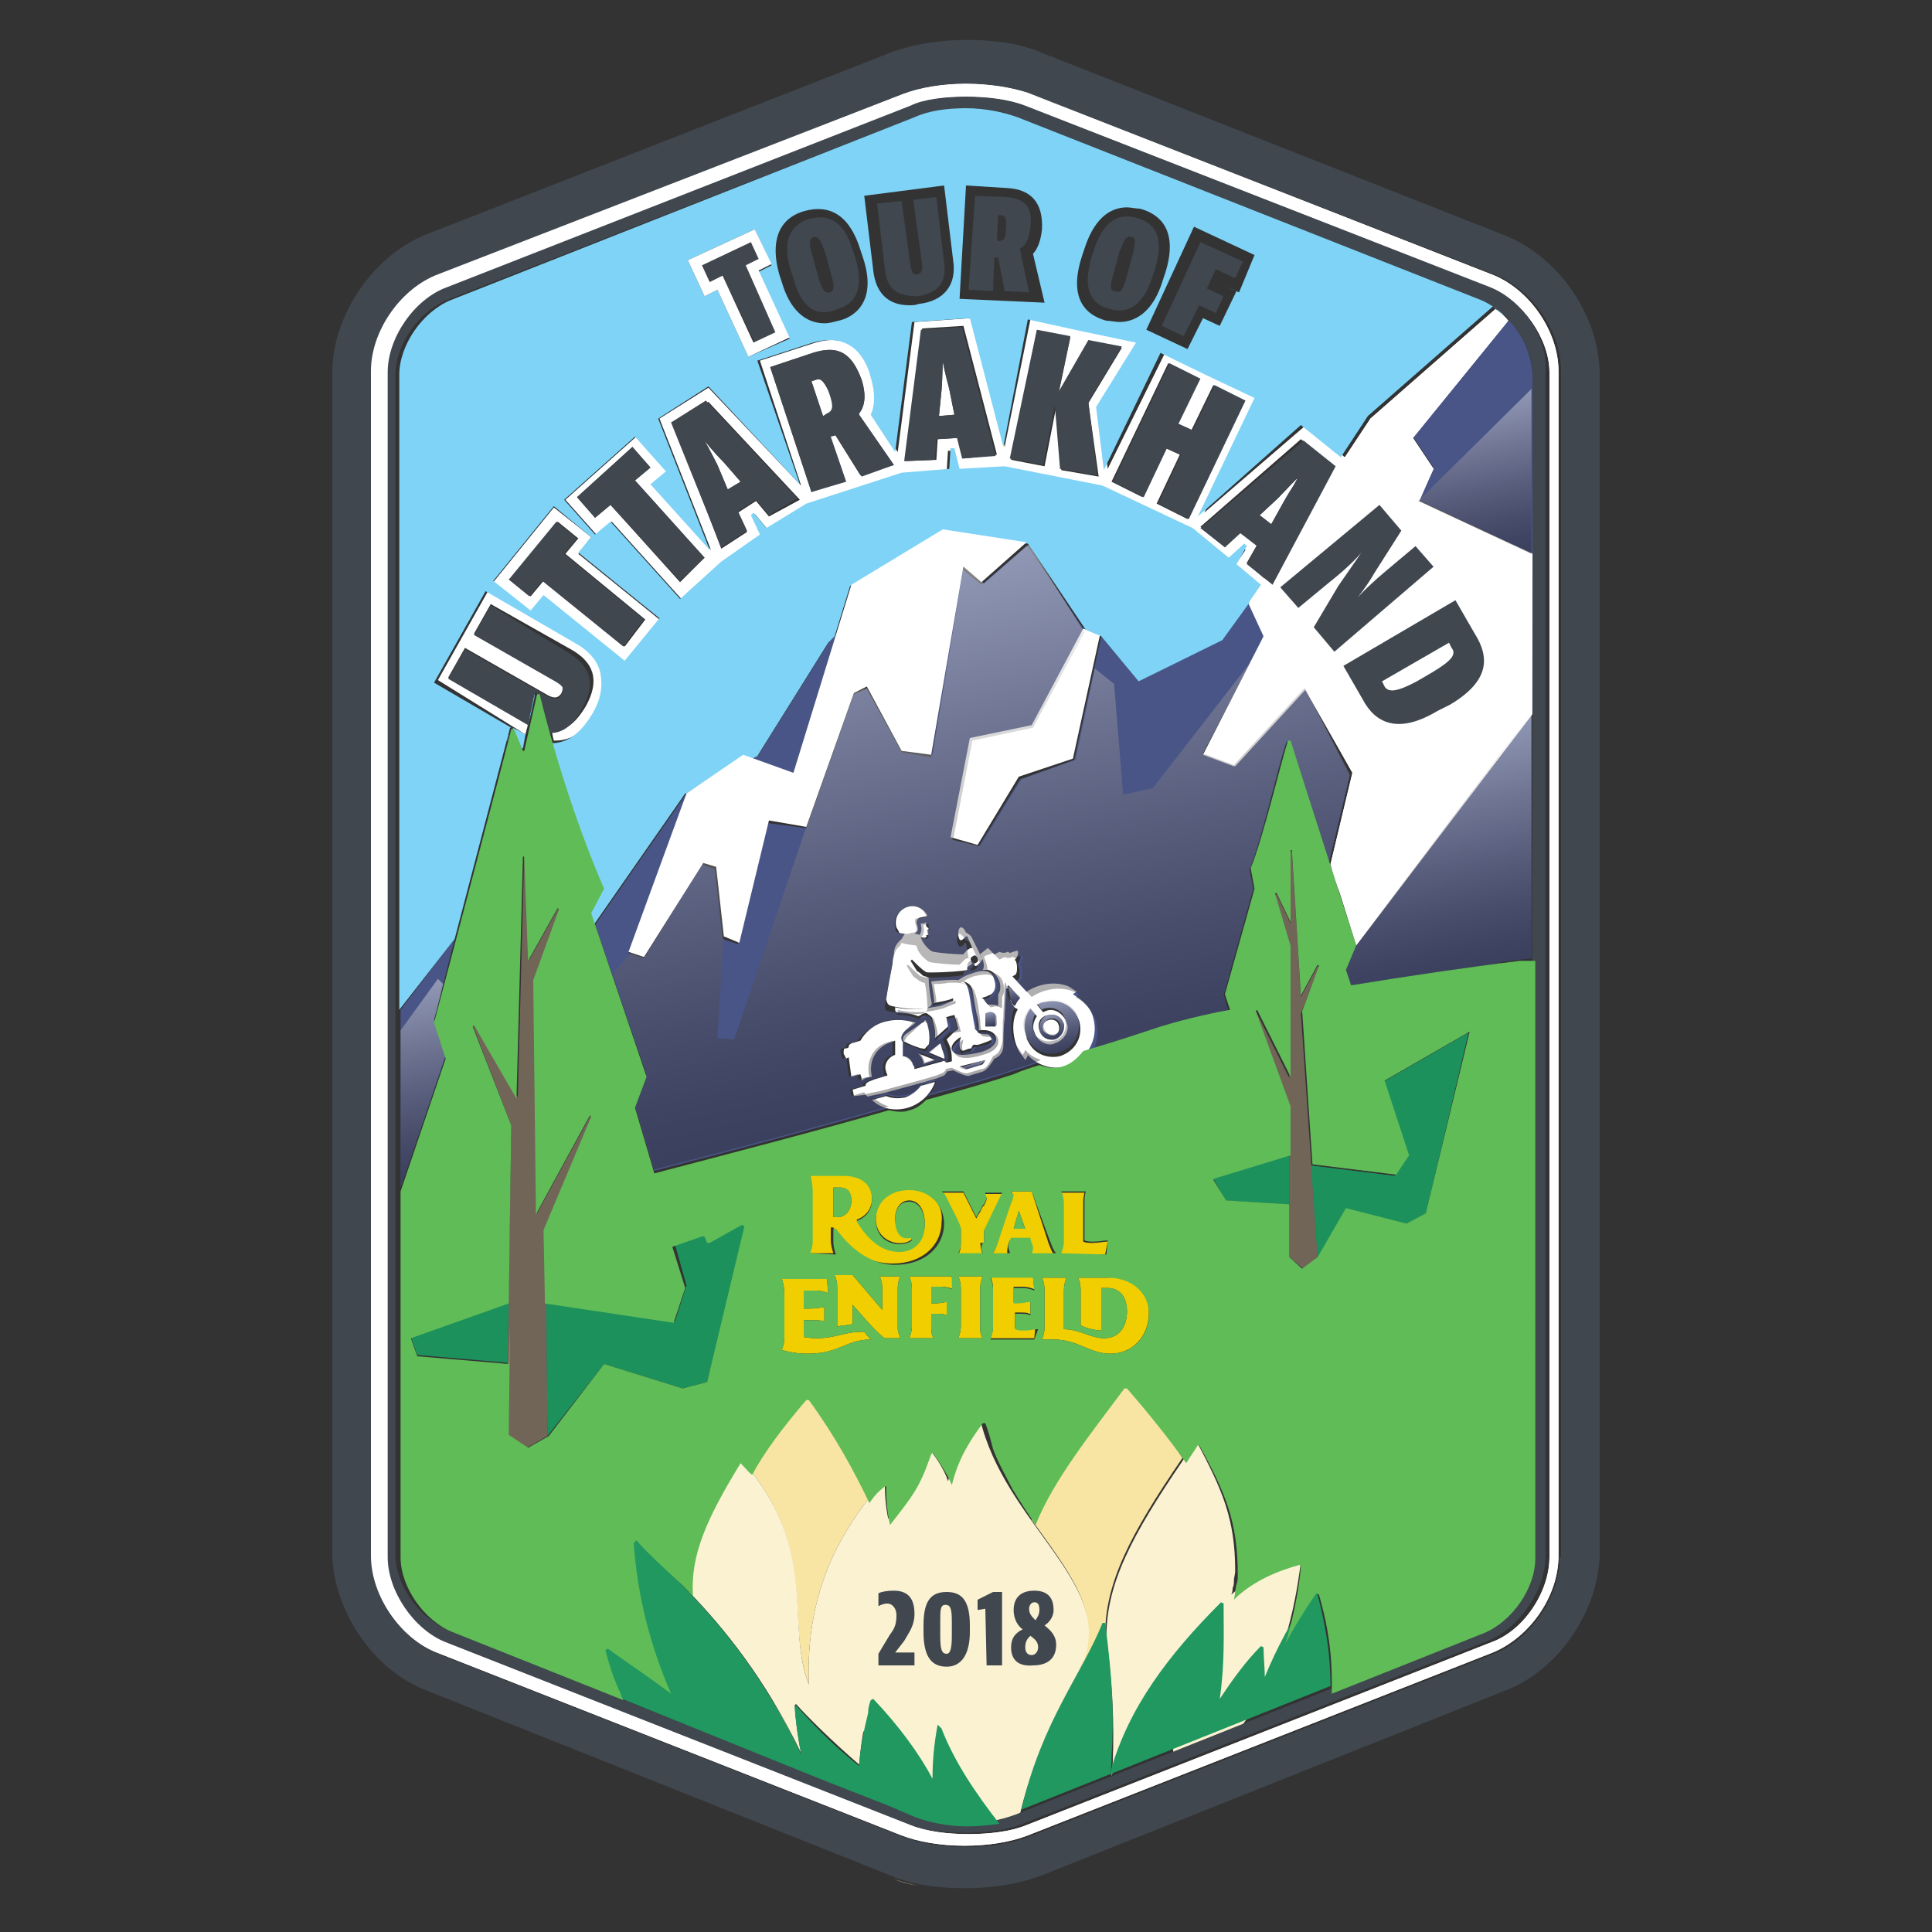 <?xml version="1.0" encoding="utf-8"?>
<!-- Generator: Adobe Illustrator 22.0.1, SVG Export Plug-In . SVG Version: 6.00 Build 0)  -->
<svg version="1.1" id="Layer_1" xmlns="http://www.w3.org/2000/svg" xmlns:xlink="http://www.w3.org/1999/xlink" x="0px" y="0px"
	 viewBox="0 0 150 150" style="enable-background:new 0 0 150 150;" xml:space="preserve">
<rect x="0" y="0" width="150" height="150" fill="#333333" stroke="none"/>
<style type="text/css">
	.st0{fill:#495587;}
	.st1{fill:#FFFFFF;}
	.st2{fill:#7ED3F7;}
	.st3{fill:#6DCEF5;}
	.st4{fill:#FBF2D2;}
	.st5{fill:#F8E5A4;}
	.st6{fill:none;}
	.st7{fill:#1D915C;}
	.st8{fill:#716558;}
	.st9{fill:#FAEBBB;}
	.st10{fill:#413D3C;}
	.st11{opacity:0.4;fill:url(#SVGID_1_);enable-background:new    ;}
	.st12{opacity:0.4;fill:url(#SVGID_2_);enable-background:new    ;}
	.st13{opacity:0.4;fill:url(#SVGID_3_);enable-background:new    ;}
	.st14{opacity:0.4;fill:url(#SVGID_4_);enable-background:new    ;}
	.st15{opacity:0.4;fill:url(#SVGID_5_);enable-background:new    ;}
	.st16{opacity:0.4;fill:url(#SVGID_6_);enable-background:new    ;}
	.st17{opacity:0.4;fill:url(#SVGID_7_);enable-background:new    ;}
	.st18{opacity:0.4;fill:url(#SVGID_8_);enable-background:new    ;}
	.st19{opacity:0.4;fill:url(#SVGID_9_);enable-background:new    ;}
	.st20{fill:#40474F;}
	.st21{fill:#F1CE00;}
	.st22{fill:#209860;}
	.st23{fill:#60BC57;}
</style>
<g>
	<g>
		<path class="st0" d="M81.9,80.7c0.5-0.1,0.8-0.7,0.7-1.2c-0.1-0.5-0.7-0.8-1.2-0.7c-0.5,0.1-0.8,0.7-0.7,1.2
			C80.8,80.5,81.4,80.8,81.9,80.7z M81.5,79.1c0.4-0.1,0.7,0.1,0.8,0.4c0.1,0.4-0.1,0.7-0.4,0.8c-0.4,0.1-0.7-0.1-0.8-0.4
			C80.9,79.6,81.1,79.2,81.5,79.1z"/>
		<path class="st0" d="M81,77.6c-0.2,0.1-0.4,0.2-0.6,0.2l0.5,0.6c0.1-0.1,0.2-0.1,0.2-0.1c0.7-0.2,1.5,0.2,1.6,0.9
			c0.2,0.7-0.2,1.5-0.9,1.6c-0.7,0.2-1.5-0.2-1.6-0.9c-0.1-0.4,0-0.9,0.2-1.2L80,78.2c-0.5,0.5-0.7,1.3-0.4,2
			c0.1,0.2,0.1,0.4,0.2,0.5c0.5,0.9,1.5,1.3,2.4,1c1.2-0.3,1.8-1.5,1.5-2.7C83.4,78,82.2,77.3,81,77.6z"/>
		<path class="st0" d="M101.3,53.4L101.3,53.4l-5.5,6l-2.4-0.9l4.8-9.2L97,46.7l-2.1,2.9l-6.5,3.3l-2.9-3.5l-2.1,9.6l-4.2,1.5
			l-3.2,5.2l-2.1-0.5l1.5-7.7l4.7-1l4-7.5l0.2,0.1l-4.5-6.7h-0.1l-3.5,3l-1.5-1.2l-2.4,14.6l-2.3-0.4l-2.7-4.9l-1,0.4l-3.7,10.4
			l-3-0.4l-2.3,9.4l-1.2-0.4l-0.6-5.4l-1-0.4L50,74.4L48.8,74l4.6-12.4h-0.1l-7.1,10.2l4,11.6l-0.9,2.4l1.5,5.1
			c6.6-1.7,13-3.4,18.2-4.9c-0.4-0.1-0.9-0.4-1.2-0.7l1.1-0.3c0.5,0.2,1,0.2,1.5,0.1c0.5-0.1,0.9-0.5,1.2-0.9l1.1-0.3
			c-0.1,0.5-0.4,0.9-0.7,1.2c0.2-0.1,0.5-0.1,0.7-0.2c2.6-0.7,4.7-1.3,6.1-1.8c0.7-0.2,1.3-0.4,2-0.7c-0.5-0.2-0.9-0.4-1.2-0.8
			c0,0.1-0.2,0.4-0.2,0.4l-0.2-0.3c-0.3-0.4-0.5-0.8-0.6-1.2c-0.2-0.9-0.1-1.7,0.2-2.4c0,0-0.1,0-0.1-0.1c-0.2-0.1-0.3-0.2-0.4-0.5
			c-0.1-0.2-0.1-0.3-0.1-0.5c0-0.2,0-0.3-0.1-0.5c0-0.1-0.1-0.1-0.1-0.1L78,76.6l-0.1,2.1c0,0.1,0,0.1,0,0.2c-0.1,0.6,0,1.9-0.1,2.1
			c-0.1,0.4-0.2,0.8-0.7,1c-0.4,0.8-0.6,1-0.9,1l-1,0.3c-0.2,0.1-0.5,0-1.3-0.4l-0.5,0.1c0.1,0.1-0.1,0.2-0.2,0.3l-0.5,0.2l-1,0.3
			l-3.3,0.9l-1,0.2c-0.1,0.1-0.3,0-0.3-0.1l0,0l-1,0.3l-0.1-0.5l1-0.3l0,0l0,0c-0.1-0.1,0.1-0.2,0.2-0.3l0.5-0.2l1-0.3
			c-0.1-0.1-0.1-0.2-0.1-0.3c-0.2-0.6,0.2-1.2,0.7-1.3l0,0v-1.1c-0.1,0-0.2,0.1-0.3,0.1c-1.2,0.3-1.8,1.5-1.5,2.7l0,0l-0.5,0.1
			c-0.1,0.1-0.2,0.1-0.3,0.2v-0.1c-0.1-0.1-0.1-0.2-0.1-0.4l-0.7,0.2l-0.2-1.5c-0.1,0-0.2,0.1-0.2,0.1c-0.1,0-0.2-0.1-0.2-0.4
			c-0.1-0.2,0-0.4,0.1-0.4c0.1,0,0.2-0.1,0.3-0.1v-0.1c0-0.1,0.1-0.2,0.2-0.2c0.1,0,0.4-0.1,0.7-0.2c0.5-0.7,1.2-1.2,2-1.5
			c0.8-0.2,1.6-0.2,2.3,0.1l-0.8,0.6l0,0c-0.2,0.2-0.3,0.4-0.3,0.7c0,0.1,0.1,0.1,0.1,0.2v1.1c0.4,0.1,0.7,0.4,0.8,0.7
			c0.1,0.1,0.1,0.2,0.1,0.3l2.1-0.6c0.1-0.1,0.3,0,0.3,0.1l0,0l0.4-0.1c0.1-0.3,0-0.7-0.1-1c-0.1-0.2-0.2-0.5-0.3-0.7l0.5-0.5
			l0.7-0.1c-0.1-0.4-0.2-0.8-0.3-1.1l-0.4,0.1l-0.3,0.1c0,0,0,0.1,0.1,0.1c0.1,0.2,0.1,0.4,0.1,0.6l-1,0.9c0-0.1,0-0.3,0-0.4
			c0-0.3-0.1-0.7-0.2-1c-0.1-0.4-0.3-0.5-0.4-0.5c-0.2-0.1-0.4,0-0.5,0.1l-0.2,0.1c-0.5-0.2-1-0.3-1.6-0.3c-0.1-0.1-0.1-0.2-0.2-0.2
			c0-0.1,0-0.1,0-0.2c1.2,0.3,2.4,0.2,3.5-0.1l1-0.4c0-0.1,0-0.1,0-0.2l0,0l0,0c-0.4,0.1-1.2,0.3-1.6,0.4l0,0
			c0.1-0.1,0.1-0.4,0.1-0.4c0-0.1-0.2-1.3-0.2-1.3s0.8,0,1.1-0.1c0.5,0,1.5-0.1,1.7,0.5c0.1,0.5,0.3,1.7,0.4,2.1
			c0.1,0.6,0.1,1,0.2,1.2l0,0c0,0,0.1,0.1,0.2,0.2c0.1,0,0.1,0.1,0.1,0.1c0.2,0.1,0.4,0.1,0.6,0.1s0.3,0.2,0.3,0.2l0.1,0.2
			c0,0-0.1,0.2-0.7,0.3c-0.5,0.1-0.6,0.1-0.7,0.1l-0.1,0.1l-0.1,0.2c0,0-0.2,0.1-0.4,0.1c-0.2,0.1-0.4,0.1-0.4,0
			c-0.1-0.1-0.1-0.3-0.1-0.5c0-0.1,0.1-0.5,0.1-0.5c-0.4,0.3-0.7,0.6-0.7,1c0.2,0.6,1.3,0.5,2.2,0.2c0.8-0.2,1.3-0.6,1.2-1.2
			c-0.1-0.5-0.7-0.6-1.3-0.5l0,0c0-0.2-0.1-0.5-0.1-1c-0.1-0.7-0.2-1.6-0.4-2.1c-0.1-0.5-0.6-0.7-1.1-0.8c0.3-0.2,0.7-0.4,1-0.5
			c0.9-0.2,1.6-0.3,1.8,0.5c0.1,0.4-0.1,1-0.5,1.2c-0.2,0.1-0.4,0.1-0.5,0.2c0.2,0.1,0.3,0.3,0.4,0.4l0.1,0.1h0.1
			c0.3-0.1,0.5-0.1,0.8,0.1v-0.9c0.2-0.3,0.2-0.7,0.1-1c-0.1-0.5-0.4-0.8-0.9-0.9c-0.1,0-0.2-0.1-0.4,0c0.2-0.3-0.1-0.9-0.2-1.2
			l0.1-0.1l0.6-0.2l0.5,0.5l0.4-0.2c0.2,0.1,0.4,0.1,0.6,0c0.1,0,0.1,0,0.2,0.1c0.2-0.1,0.6-0.2,0.6-0.2c0.1,0.2-0.1,0.5-0.2,0.7
			c0.1,0.1,0.1,0.1,0.1,0.2l0,0c0.1,0.3,0.1,1-0.1,1L78.6,76l1.1,1.2c0.3-0.2,0.7-0.4,1.1-0.5c0.7-0.2,1.5-0.2,2.2,0.1l0.4,0.2
			c0,0-0.2,0.2-0.3,0.2c0.7,0.4,1.3,1,1.6,1.9c0.2,0.9,0.1,1.8-0.4,2.6c2.4-0.8,4.6-1.5,6-1.9c0.2-0.1,0.3-0.1,0.5-0.1
			c0.1,0,0.1,0,0.1-0.1c0.1-0.1,0.2-0.1,0.4-0.1c0.1,0,0.1,0,0.1-0.1c0.1-0.1,0.3-0.1,0.4-0.1c0.1,0,0.1,0,0.1-0.1
			c0.2-0.1,0.4-0.1,0.5-0.1h0.1c0.2-0.1,0.4-0.1,0.6-0.1l0,0c0.7-0.2,1.5-0.3,2.3-0.5L95,77.2l2.3-8.2L97,67.5
			c0.9-2,2.3-8.3,2.9-9.9h0.2c0.5,1.5,1.8,5.9,3,9.7l1.7-7.1L101.3,53.4z M71.8,82.5L71.8,82.5c-0.1-0.3-0.2-0.5-0.4-0.8l1.3,0.5
			L71.8,82.5z M73,81c0.1,0.2,0.2,0.4,0.2,0.6c0.1,0.2,0.1,0.5,0.1,0.7l-1.2-0.5L73,81z M71.6,79.4L71.6,79.4
			c0.1-0.1,0.1-0.1,0.2-0.1c0.1,0.1,0.2,0.1,0.2,0.3c0.2,0.7,0.2,1.3,0.1,1.6c-0.1,0.1-0.1,0.1-0.1,0.1L72,81.5
			c-0.1,0.1-0.2,0.1-0.3,0.1c-0.2-0.1-1.2-0.5-1.3-0.5s-0.2-0.1-0.2-0.2c0-0.1,0.1-0.2,0.2-0.4L71.6,79.4z M72,72.2L72,72.2
			c-0.1,0,0,0.1,0,0.1L72,72.4l0.1,0.1c0,0.1-0.1,0.1-0.1,0.1l0.1,0.1c0,0.1-0.1,0.1-0.1,0.2c-0.1,0-0.4-0.1-0.5-0.1
			c0.2-0.2,0.3-0.5,0.2-0.9c0-0.1,0-0.1,0-0.1h0.1c0.1,0,0.2-0.1,0.3-0.1v0.1c0,0.1,0,0.1,0,0.2s0.2,0.2,0.2,0.2
			C72.1,72.1,72.1,72.2,72,72.2z M70.4,70.4c0.6-0.2,1.3,0.1,1.5,0.7c-0.1,0.2-0.5,0.2-0.7,0.2s-0.2,0.2-0.1,0.5
			c0.1,0.3,0.1,0.5-0.1,0.6c-0.1,0-0.2,0-0.5,0.1c-0.3,0-0.7,0-0.8-0.1c-0.1-0.1-0.2-0.1-0.2-0.4C69.3,71.3,69.8,70.7,70.4,70.4z
			 M76,74.8c0,0.1-0.2,0.5-0.4,0.5c-0.1,0-0.2,0.1-0.2,0.1l-0.1-0.2c0,0,0.1,0,0.1,0c0.1-0.1,0.2-0.2,0.2-0.4
			c-0.1-0.2-0.2-0.2-0.3-0.2c-0.1,0.1-0.2,0.2-0.2,0.4c0,0.1,0.1,0.1,0.1,0.2c-0.1,0.1-0.3,0.2-0.4,0.3c0,0.1,0,0.2,0,0.2
			c-0.2,0.1-1.8,0.2-2.6,0.2c-0.1,0-0.3,0-0.3,0c-0.1,0-0.3-0.1-0.4-0.1c-0.2-0.1-0.7-0.6-1-0.9l-0.1,0.1l0.5,0.8
			c0.1,0.1,0.3,0.2,0.4,0.3s0.2,0.1,0.2,0.1c0.1,0.1,0.2,0.1,0.3,0.1c0.1,0.4,0.2,1.3,0.2,1.8c0.1,0.3-0.1,0.4-0.2,0.5
			c-0.1,0.1-0.2,0.1-0.3,0.1c-0.9,0.1-1.7,0-2.6-0.2l0,0c-0.2-0.1-0.2-0.2-0.2-0.4l0,0c0.1-0.7,0.4-2.3,0.5-2.8
			c0-0.1,0.1-0.4,0.1-0.7c0.1-0.4,0.2-0.8,0.4-1c0.1-0.1,0.1-0.1,0.2-0.2l0.1-0.2c0.2,0.1,1,0.2,1.1,0.2c0.1,0.1,0.1,0.1,0.1,0.2
			c0.1,0.4,0.7,1,1,1.1c0.5,0.1,1.8,0.2,2.3,0.2c0,0,0.2-0.2,0.4-0.4c0.1-0.1,0.2-0.1,0.3-0.1L75,73.2c-0.1,0-0.1,0-0.1,0
			c-0.1,0.2-0.2,0.3-0.4,0.3l0,0l0,0l0,0c-0.1-0.1-0.2-0.3-0.2-0.5c0-0.3,0.1-0.5,0.2-0.5l0,0c0.1,0,0.3,0.2,0.4,0.4
			c0.2,0.1,0.3,0.2,0.4,0.3l0.6,1.2l0.2,0.4C76,74.7,76,74.7,76,74.8z"/>
		<path class="st0" d="M78.2,76.5c0.1,0.1,0.1,0.1,0.1,0.2c0.1,0.2,0.1,0.4,0.1,0.5c0,0.1,0,0.2,0.1,0.4c0.1,0.2,0.2,0.3,0.3,0.4
			c0.1-0.2,0.3-0.4,0.4-0.6L78.2,76.5L78.2,76.5z"/>
		<path class="st0" d="M75.1,83l1-0.3c0.1-0.1,0.2-0.2,0.4-0.4l-2,0.6C74.8,83,75.1,83.1,75.1,83z"/>
		<path class="st0" d="M76.7,78.6l-0.2,0.1v0.6v0.4l0.9-0.1c0-0.2,0-0.5,0-0.6C77.4,78.7,77.1,78.5,76.7,78.6z"/>
		<path class="st0" d="M105.3,73.4l-0.8,1.9l0.4,1.2c3.2-0.5,6.6-1,9.9-1.5l0,0c0.5-0.1,1-0.1,1.5-0.2c0.1,0,0.2,0,0.2-0.1
			c0.5-0.1,1-0.1,1.4-0.2l1-0.1V55.3L105.3,73.4L105.3,73.4z"/>
		<path class="st0" d="M117.2,24.9L117,25l-7.3,8.9l1.6,2.4l-1.2,2.5L119,43V29.1C118.9,27.6,118.3,26.1,117.2,24.9z"/>
		<path class="st0" d="M31.1,78.4v1.6v12.2L34.6,82l-0.9-2.8c0,0,0.7-2.7,1.6-6.3L31.1,78.4z"/>
		<polygon class="st0" points="64.9,49.3 64.4,49.8 58.9,58.6 58.4,58.9 61.6,60 		"/>
	</g>
	<path class="st1" d="M111.3,36.4l-1.6-2.4l7.4-9.1c-0.3-0.4-0.7-0.7-1-0.9l-9.7,8.5L97,46.8l1.2,2.6l-4.7,9.2l2.4,0.9l5.5-6l0,0
		L105,60l-1.7,7.1c1.1,3.4,2,6.3,2,6.3l13.7-18V43l-8.8-4.1L111.3,36.4z"/>
	<path class="st2" d="M40.6,56.9l-0.8-0.4l0.7,1.6h0.1l0.2-1.1C40.7,57,40.7,57,40.6,56.9z"/>
	<path class="st1" d="M110.1,38.9l1.2-2.5l-1.6-2.4l7.4-9.1c-0.3-0.4-0.7-0.7-1-0.9l-9.7,8.5l-9.5,14.3l1.2,2.6l-4.7,9.2l2.4,0.9
		l5.5-6l0,0L105,60l-1.7,7.1c0.2,0.9,0.5,1.7,0.8,2.4c0.7,2.3,1.2,3.9,1.2,3.9l13.7-18V43L110.1,38.9z"/>
	<polygon class="st3" points="39.8,56.4 40.5,58.1 40.4,58 	"/>
	<path class="st3" d="M39.3,57.7c0.1-0.5,0.2-0.9,0.3-1.2c-0.1,0.2-0.1,0.5-0.2,0.9C39.3,57.6,39.3,57.7,39.3,57.7z"/>
	<path class="st3" d="M39.6,56.4c0,0.1,0,0.1-0.1,0.1C39.6,56.5,39.6,56.5,39.6,56.4z"/>
	<polygon class="st3" points="41.2,55.5 40.9,56.6 41.5,53.8 41.5,54.1 	"/>
	<g>
		<path class="st4" d="M84.3,128.9c2-6.1-6.3-10.7-8.2-18.7H76c-1,1.5-1.8,2.8-2.4,4.8c-0.2-0.8-1.2-2.3-1.5-2.5l-0.1,0.1
			c-0.9,2.6-1.4,3.3-3.2,5.5c-1.1,1.6-3.5,4.9-3.5,8.6c0,7.5,4.4,11.9,6.5,14.5c-0.3-0.1-0.7-0.2-0.9-0.3c1.1,0.4,2.5,0.7,4,0.7
			s2.9-0.2,4-0.7l0.3-0.1C80.5,135.4,82.7,132,84.3,128.9z"/>
	</g>
	<g>
		<path class="st5" d="M58.3,114.2c0.8-1.6,2.4-3.7,4.2-5.8h0.2c2.1,2.9,3.5,5.5,4.7,8c-1.8,2.4-4.9,6.8-4.6,14.4
			C61,126.1,63.4,120.7,58.3,114.2z"/>
	</g>
	<g>
		<path class="st4" d="M59.8,131.7c1,1.7,2.1,3.7,3.1,5.9l8.2,3.3l-8.2-3.3C61.9,135.4,60.8,133.5,59.8,131.7z"/>
	</g>
	<path class="st3" d="M117,25l0.2-0.2l0,0L117,25z"/>
	<g>
		<path class="st6" d="M68.2,118.1"/>
	</g>
	<path class="st1" d="M75,7.5c1.6,0,3.3,0.2,4.6,0.7l36.1,14.1c2.5,1,4.6,4,4.6,6.6v92c0,2.7-2,5.7-4.5,6.6l-36.1,14.2
		c-1.2,0.5-2.9,0.7-4.5,0.7s-3.3-0.2-4.5-0.7l-36.1-14.2c-2.5-1-4.5-4-4.5-6.6v-92c0-2.7,2.1-5.7,4.6-6.6L70.7,8.2
		C71.7,7.7,73.4,7.5,75,7.5 M75,6.5c-1.8,0-3.6,0.3-4.9,0.8L34,21.3c-2.9,1.1-5.2,4.4-5.2,7.5v92c0,3.1,2.3,6.4,5.1,7.5l36.1,14.2
		c1.3,0.5,3,0.8,4.9,0.8s3.6-0.3,4.9-0.8l36.1-14.2c2.9-1.2,5.1-4.4,5.1-7.5v-92c0-3.1-2.3-6.4-5.2-7.5l-36-14.1
		C78.6,6.8,76.8,6.5,75,6.5L75,6.5z"/>
	<g>
		<polygon class="st7" points="100.1,89.7 94.2,91.5 94.2,91.5 95.2,93.2 100.1,93.5 		"/>
		<polygon class="st7" points="107.4,84 109.3,89.8 108.3,91.3 101.8,90.5 102.3,97.6 104.5,93.9 109.2,95 110.7,94.2 114,80.2 		
			"/>
	</g>
	<polygon class="st8" points="46.1,86.6 45.9,86.5 41.7,94.2 41.5,76 43.5,70.5 43.4,70.4 41.1,74.5 40.9,66.4 40.7,66.4 40.2,85.2 
		36.8,79.6 36.7,79.6 39.7,87.4 39.3,111.3 40.9,112.4 42.5,111.5 42.4,95.4 	"/>
	<g>
		<path class="st9" d="M69.4,145.9L69.4,145.9c0.5,0.2,1.2,0.4,1.9,0.5C70.7,146.3,70,146.1,69.4,145.9z"/>
	</g>
	<path class="st10" d="M68.5,125.6"/>
	<g>
		<path class="st6" d="M50.8,126.7"/>
	</g>
	<g>
		<path class="st6" d="M59.5,142.3"/>
	</g>
	<g>
		<g>
			<path class="st9" d="M59,112.9c0.9-1.3,2.1-2.9,3.4-4.4C61.1,109.9,59.9,111.5,59,112.9z"/>
		</g>
	</g>
	<path class="st4" d="M100.7,121.1c-1.5,0.4-3.5,1.3-5.1,2.7l0,0c0.1-0.2,0.1-0.4,0.1-0.5c0.1-0.2,0.1-0.4,0.1-0.6
		c0-0.2,0.1-0.5,0.1-0.7c0-4.1-1-6.3-3-10.1h-0.1c-0.3,0.4-0.6,0.9-0.9,1.4c-4.1,6-6,9.7-6,13.8c0.5,4.1,0.6,6.6,0.5,9.6
		c0,0.4-0.1,0.8-0.1,1.2c1.4-5,4.5-9.1,8.6-13.2H95c-0.2,0.2-0.4,0.5-0.5,0.7l-3.7,6.2l0.3,4.5l5.3-2.1c3.6-4.7,4.3-10.6,4.6-12.7
		L100.7,121.1z"/>
	<polygon class="st1" points="75.3,57.3 73.8,65 75.9,65.6 79.1,60.3 83.3,58.9 85.4,49.3 84.1,48.8 80.1,56.3 	"/>
	<polygon class="st8" points="102.4,75.1 102.3,75 101,77.4 100.3,66.1 100.2,66.1 100.2,71.7 99.1,69.4 99,69.5 100.2,73.4 
		100.1,83.7 97.5,78.5 97.4,78.5 100.1,85.8 100.1,97.6 101.2,98.5 102.3,97.6 101,78.7 	"/>
	<polygon class="st7" points="57.8,94.8 55.3,96.2 55.2,96.2 54.9,95.8 54.7,95.8 52.4,96.6 53.3,99.8 52.4,102.6 42.4,101 
		42.4,100.1 42.4,100.1 42.5,111.5 46.9,105.9 53,107.8 54.9,107.3 58,94.9 	"/>
	<g>
		<path class="st7" d="M39.3,111.3L39.3,111.3L39.3,111.3z"/>
		<polygon class="st7" points="39.5,101.1 31.9,103.8 32.4,105.2 39.4,105.8 		"/>
	</g>
	<g>
		<polygon class="st7" points="107.4,84 109.3,89.8 108.3,91.3 101.8,90.5 102.3,97.6 104.5,93.9 109.2,95 110.7,94.2 114,80.2 		
			"/>
		<polygon class="st7" points="100.1,89.7 94.2,91.5 94.2,91.5 95.2,93.2 100.1,93.5 		"/>
	</g>
	<g>
		<path class="st1" d="M70.3,85.2c-0.5,0.1-1,0.1-1.5-0.1l-1.1,0.3c0.7,0.7,1.8,0.9,2.8,0.6c1-0.3,1.8-1.1,2.1-2l-1.1,0.3
			C71.2,84.7,70.8,85,70.3,85.2z"/>
		<path class="st1" d="M70.6,72.5c0.2,0,0.5,0,0.5-0.1c0.2-0.1,0.2-0.3,0.1-0.6c-0.1-0.2,0-0.4,0.1-0.5c0.1-0.1,0.5-0.1,0.7-0.2
			c-0.2-0.5-0.9-0.9-1.5-0.7c-0.7,0.2-1.1,0.9-0.9,1.6c0.1,0.2,0.2,0.3,0.2,0.4C69.9,72.5,70.3,72.5,70.6,72.5z"/>
		<path class="st1" d="M72,72.2c0.1,0,0.1-0.1,0.1-0.1c0,0-0.2-0.2-0.2-0.2s0-0.1,0-0.2v-0.1c-0.1,0.1-0.2,0.1-0.3,0.1h-0.1
			c0,0,0,0.1,0,0.1c0.1,0.4,0,0.7-0.2,0.9c0.2,0.1,0.5,0.1,0.5,0.1c0.1,0,0.2-0.1,0.1-0.2L72,72.6c0,0,0.1-0.1,0.1-0.1L72,72.4
			l0.1-0.1C72,72.3,72,72.3,72,72.2C72,72.2,72,72.2,72,72.2z"/>
		<path class="st1" d="M69.2,78.1L69.2,78.1c0.9,0.2,1.7,0.3,2.6,0.2c0.1,0,0.2,0,0.3-0.1c0.2-0.1,0.3-0.2,0.2-0.5
			c-0.1-0.5-0.2-1.3-0.2-1.8c-0.1,0-0.2-0.1-0.3-0.1c-0.1,0-0.2-0.1-0.2-0.1c-0.1-0.1-0.2-0.2-0.4-0.3l-0.5-0.8l0.1-0.1
			c0.3,0.3,0.8,0.8,1,0.9c0.1,0.1,0.2,0.1,0.4,0.1c0,0,0.2,0,0.3,0c0.7,0,2.4-0.1,2.6-0.2c0-0.1,0-0.1,0-0.2
			c0.1-0.1,0.3-0.2,0.4-0.3c-0.1-0.1-0.1-0.1-0.1-0.2c-0.1-0.2,0-0.3,0.2-0.4c0.1-0.1,0.3,0.1,0.3,0.2c0.1,0.2,0,0.3-0.2,0.4
			c-0.1,0-0.1,0-0.1,0l0.1,0.2c0,0,0.2,0,0.2-0.1c0.1,0,0.4-0.4,0.4-0.5c0,0,0-0.1-0.1-0.1l-0.2-0.4l-0.6-1.2l0,0
			c-0.1-0.1-0.2-0.2-0.4-0.3c-0.1-0.2-0.2-0.4-0.4-0.4l0,0c-0.1,0-0.2,0.2-0.2,0.5s0.1,0.5,0.2,0.5l0,0l0,0l0,0l0,0
			c0.1,0,0.2-0.1,0.4-0.3c0.1,0,0.1,0,0.1,0l0.4,0.9c-0.1,0-0.2,0-0.3,0.1c-0.2,0.1-0.4,0.4-0.4,0.4l0,0c-0.5,0-1.8-0.1-2.3-0.2
			c-0.3,0-0.9-0.7-1-1.1c0-0.1,0-0.2-0.1-0.2c-0.1-0.1-0.9-0.2-1.1-0.2L70,72.9c-0.1,0.1-0.1,0.1-0.2,0.2c-0.2,0.2-0.4,0.5-0.4,1
			c-0.1,0.4-0.1,0.7-0.1,0.7c-0.1,0.5-0.4,2.1-0.5,2.8l0,0C68.9,77.9,68.9,78,69.2,78.1z"/>
		<path class="st1" d="M71.6,79.4L71.6,79.4l-1.3,0.9c-0.1,0.1-0.2,0.2-0.2,0.4c0,0.1,0.1,0.2,0.2,0.2c0.1,0.1,1.1,0.5,1.3,0.5
			c0.1,0,0.2,0.1,0.3-0.1l0.1-0.1c0.1-0.1,0.1-0.1,0.1-0.1c0.1-0.3,0.1-1-0.1-1.6c-0.1-0.2-0.1-0.3-0.2-0.3
			C71.7,79.4,71.7,79.4,71.6,79.4z"/>
		<path class="st1" d="M73.2,81.6c-0.1-0.2-0.1-0.4-0.2-0.6l-0.9,0.7l1.2,0.5C73.4,82.1,73.3,81.9,73.2,81.6z"/>
		<path class="st1" d="M67.2,85c0.1,0.1,0.2,0.2,0.3,0.1l1-0.2l3.3-0.9l1-0.3l0.5-0.2c0.1-0.1,0.2-0.2,0.2-0.3l0.5-0.1
			c0.8,0.4,1.2,0.5,1.3,0.4l1-0.3c0.2-0.1,0.4-0.2,0.9-1c0.5-0.2,0.7-0.6,0.7-1c0-0.2,0-1.5,0.1-2.1c0-0.1,0-0.1,0-0.2l0.1-2.1
			l0.1-0.1c0.1,0,0.1,0.1,0.1,0.1c0.1,0.2,0.1,0.3,0.1,0.5c0,0.1,0,0.3,0.1,0.5c0.1,0.2,0.2,0.4,0.4,0.5c0,0,0.1,0,0.1,0.1
			c-0.4,0.7-0.4,1.6-0.2,2.4c0.1,0.4,0.3,0.9,0.6,1.2l0.2,0.3c0,0,0.2-0.3,0.2-0.4c0.7,0.8,1.9,1.2,3,0.9c1.6-0.5,2.5-2.1,2.1-3.7
			c-0.2-0.9-0.9-1.5-1.6-1.9c0.1-0.1,0.3-0.2,0.3-0.2L83,76.6c-0.7-0.3-1.5-0.3-2.2-0.1c-0.4,0.1-0.8,0.3-1.1,0.5l-1.1-1.2l0.2-0.1
			c0.2-0.1,0.2-0.7,0.1-1l0,0c0-0.1-0.1-0.1-0.1-0.2c0.2-0.2,0.3-0.5,0.2-0.7c0,0-0.4,0.1-0.6,0.2c-0.1-0.1-0.1-0.1-0.2-0.1
			c-0.1,0.1-0.4,0.1-0.6,0l-0.4,0.2l-0.5-0.5L76.2,74l-0.1,0.1c0.2,0.3,0.4,0.9,0.2,1.2c0.1,0,0.3,0,0.4,0c0.4,0.1,0.7,0.4,0.9,0.9
			c0.1,0.4,0.1,0.7-0.1,1v0.9C77.3,78,77.1,78,76.8,78h-0.1l-0.1-0.1c-0.1-0.1-0.2-0.4-0.4-0.4c0.2-0.1,0.4-0.1,0.5-0.2
			c0.5-0.1,0.7-0.7,0.5-1.2c-0.2-0.9-1-0.8-1.8-0.5c-0.4,0.1-0.7,0.3-1,0.5c0.5,0.1,1,0.2,1.1,0.8c0.1,0.4,0.2,1.4,0.4,2.1
			c0.1,0.5,0.1,0.8,0.1,1l0,0c0.7-0.1,1.2,0.1,1.3,0.5c0.2,0.5-0.4,1-1.2,1.2c-0.9,0.2-2,0.4-2.2-0.2c-0.1-0.3,0.2-0.7,0.7-1l0,0
			l0,0l0,0c0,0-0.1,0.5-0.1,0.5c0,0.2,0,0.4,0.1,0.5c0.1,0.1,0.2,0.1,0.4,0c0.2-0.1,0.4-0.1,0.4-0.1l0.1-0.2l0.1-0.1
			c0.1,0,0.2,0.1,0.7-0.1c0.6-0.2,0.7-0.3,0.7-0.3l-0.1-0.2c0,0-0.1-0.2-0.3-0.2c-0.2,0-0.4,0-0.6-0.1c-0.1,0-0.1-0.1-0.1-0.1
			c-0.1-0.1-0.2-0.2-0.2-0.2l0,0c0-0.2-0.1-0.5-0.2-1.2c-0.1-0.4-0.2-1.6-0.4-2.1c-0.2-0.7-1.3-0.5-1.7-0.5c-0.2,0-1.1,0.1-1.1,0.1
			s0.2,1.2,0.2,1.3c0,0.1,0.1,0.4-0.1,0.4l0,0c0.4-0.1,1.2-0.2,1.6-0.4l0,0l0,0c0,0.1,0,0.1,0,0.2l-1,0.4c-1.1,0.2-2.3,0.4-3.5,0.1
			c0,0.1,0,0.1,0,0.2s0.1,0.2,0.2,0.2c0.5,0,1.1,0.1,1.6,0.3l0.2-0.1c0.1-0.1,0.4-0.2,0.5-0.1c0.1,0.1,0.4,0.2,0.4,0.5
			c0.1,0.3,0.2,0.7,0.2,1c0,0.1,0,0.2,0,0.4l1-0.9c0-0.2-0.1-0.4-0.1-0.6c0-0.1,0-0.1-0.1-0.1l0.3-0.1l0.4-0.1
			c0.1,0.3,0.2,0.7,0.3,1.1L74,80.2l-0.5,0.5c0.1,0.2,0.2,0.4,0.3,0.7c0.1,0.4,0.1,0.7,0.1,1l-0.4,0.1l0,0c-0.1-0.1-0.2-0.2-0.3-0.1
			L71,83c0-0.1,0-0.2-0.1-0.3c-0.1-0.4-0.4-0.7-0.8-0.7v-1.1c-0.1-0.1-0.1-0.1-0.1-0.2c-0.1-0.2,0.1-0.5,0.3-0.7l0,0l0.8-0.6
			c-0.7-0.2-1.5-0.3-2.3-0.1c-0.9,0.2-1.6,0.8-2,1.5c-0.3,0.1-0.7,0.2-0.7,0.2c-0.1,0.1-0.2,0.1-0.2,0.2v0.1
			c-0.1,0.1-0.2,0.1-0.3,0.1s-0.1,0.2-0.1,0.4c0.1,0.2,0.2,0.4,0.2,0.4c0,0,0.1-0.1,0.2-0.1l0.2,1.5l0.7-0.2c0,0.1,0.1,0.2,0.1,0.4
			c0,0.1,0,0.1,0,0.1c0.1-0.1,0.2-0.1,0.3-0.2l0.5-0.1l0,0c-0.3-1.2,0.3-2.3,1.5-2.7c0.1,0,0.2-0.1,0.3-0.1v1.1l0,0
			c-0.6,0.2-0.9,0.8-0.7,1.3c0,0.1,0.1,0.2,0.1,0.3l-1,0.3l-0.5,0.2c-0.1,0.1-0.2,0.1-0.2,0.3l0,0l0,0l-1,0.3l0.1,0.5L67.2,85
			L67.2,85z M80,78.3l0.5,0.6c-0.2,0.3-0.4,0.8-0.2,1.2c0.2,0.7,1,1.2,1.6,0.9c0.7-0.2,1.2-1,0.9-1.6c-0.2-0.7-1-1.2-1.6-0.9
			c-0.1,0-0.2,0.1-0.2,0.1l-0.5-0.6c0.2-0.1,0.4-0.2,0.6-0.2c1.2-0.3,2.3,0.3,2.7,1.5c0.3,1.2-0.3,2.3-1.5,2.7
			c-0.9,0.2-1.9-0.1-2.4-1c-0.1-0.2-0.2-0.3-0.2-0.5C79.4,79.6,79.6,78.8,80,78.3z M81.4,78.8c0.5-0.1,1,0.1,1.2,0.7
			c0.1,0.5-0.2,1-0.7,1.2c-0.5,0.1-1-0.1-1.2-0.7C80.5,79.4,80.8,78.9,81.4,78.8z M78.4,77.3c0-0.2,0-0.4-0.1-0.5
			c0-0.1-0.1-0.2-0.1-0.2l0.1-0.1l0.9,1c-0.2,0.2-0.3,0.4-0.4,0.6c-0.1-0.1-0.2-0.1-0.3-0.4C78.4,77.6,78.4,77.4,78.4,77.3z
			 M76.5,79.7v-0.4v-0.6l0.2-0.1c0.4-0.1,0.7,0.1,0.6,0.5c0,0.1,0,0.4,0,0.6H76.5z M76.5,82.3c-0.1,0.2-0.2,0.4-0.4,0.4l-1,0.3
			c-0.1,0-0.3-0.1-0.6-0.2L76.5,82.3z"/>
		<path class="st1" d="M81.8,80.4c0.4-0.1,0.5-0.5,0.4-0.8c-0.1-0.4-0.5-0.5-0.8-0.4c-0.4,0.1-0.5,0.5-0.4,0.8
			C81.1,80.2,81.5,80.4,81.8,80.4z"/>
		<path class="st1" d="M72.6,82.3l-1.3-0.5c0.2,0.2,0.4,0.5,0.4,0.8l0,0L72.6,82.3z"/>
	</g>
	<g>
		
			<linearGradient id="SVGID_1_" gradientUnits="userSpaceOnUse" x1="113.834" y1="118.74" x2="116.445" y2="106.455" gradientTransform="matrix(1 0 0 -1 0 150)">
			<stop  offset="0" style="stop-color:#FFFFFF"/>
			<stop  offset="5.393243e-02" style="stop-color:#EFEFEF"/>
			<stop  offset="0.316" style="stop-color:#A8A6A6"/>
			<stop  offset="0.551" style="stop-color:#6F6C6D"/>
			<stop  offset="0.75" style="stop-color:#464243"/>
			<stop  offset="0.906" style="stop-color:#2C2829"/>
			<stop  offset="1" style="stop-color:#231F20"/>
		</linearGradient>
		<polygon class="st11" points="110.1,38.9 118.9,43 118.9,30.2 		"/>
		
			<linearGradient id="SVGID_2_" gradientUnits="userSpaceOnUse" x1="31.1" y1="73.395" x2="34.278" y2="58.444" gradientTransform="matrix(1 0 0 -1 0 150)">
			<stop  offset="0" style="stop-color:#FFFFFF"/>
			<stop  offset="5.393243e-02" style="stop-color:#EFEFEF"/>
			<stop  offset="0.316" style="stop-color:#A8A6A6"/>
			<stop  offset="0.551" style="stop-color:#6F6C6D"/>
			<stop  offset="0.75" style="stop-color:#464243"/>
			<stop  offset="0.906" style="stop-color:#2C2829"/>
			<stop  offset="1" style="stop-color:#231F20"/>
		</linearGradient>
		<path class="st12" d="M34.4,76.4L34,76l-2.9,4v12.2l3.5-10.3l-0.9-2.8C33.7,79.2,34,78.1,34.4,76.4z"/>
		
			<linearGradient id="SVGID_3_" gradientUnits="userSpaceOnUse" x1="110.033" y1="92.776" x2="113.938" y2="74.406" gradientTransform="matrix(1 0 0 -1 0 150)">
			<stop  offset="0" style="stop-color:#FFFFFF"/>
			<stop  offset="5.393243e-02" style="stop-color:#EFEFEF"/>
			<stop  offset="0.316" style="stop-color:#A8A6A6"/>
			<stop  offset="0.551" style="stop-color:#6F6C6D"/>
			<stop  offset="0.75" style="stop-color:#464243"/>
			<stop  offset="0.906" style="stop-color:#2C2829"/>
			<stop  offset="1" style="stop-color:#231F20"/>
		</linearGradient>
		<path class="st13" d="M105.3,73.4l-0.8,1.9l0.4,1.2c3.2-0.5,6.6-1,9.9-1.5l0,0c0.5-0.1,1-0.1,1.5-0.2c0.1,0,0.2,0,0.2-0.1
			c0.5-0.1,1-0.1,1.4-0.2l1-0.1V55.3L105.3,73.4L105.3,73.4z"/>
		
			<linearGradient id="SVGID_4_" gradientUnits="userSpaceOnUse" x1="81.173" y1="72.388" x2="82.066" y2="68.186" gradientTransform="matrix(1 0 0 -1 0 150)">
			<stop  offset="0" style="stop-color:#FFFFFF"/>
			<stop  offset="5.393243e-02" style="stop-color:#EFEFEF"/>
			<stop  offset="0.316" style="stop-color:#A8A6A6"/>
			<stop  offset="0.551" style="stop-color:#6F6C6D"/>
			<stop  offset="0.75" style="stop-color:#464243"/>
			<stop  offset="0.906" style="stop-color:#2C2829"/>
			<stop  offset="1" style="stop-color:#231F20"/>
		</linearGradient>
		<path class="st14" d="M81,77.6c-0.2,0.1-0.4,0.2-0.6,0.2l0.5,0.6c0.1-0.1,0.2-0.1,0.2-0.1c0.7-0.2,1.5,0.2,1.6,0.9
			c0.2,0.7-0.2,1.5-0.9,1.6c-0.7,0.2-1.5-0.2-1.6-0.9c-0.1-0.4,0-0.9,0.2-1.2L80,78.2c-0.5,0.5-0.7,1.3-0.4,2
			c0.1,0.2,0.1,0.4,0.2,0.5c0.5,0.9,1.5,1.3,2.4,1c1.2-0.3,1.8-1.5,1.5-2.7C83.4,78,82.2,77.3,81,77.6z"/>
		
			<linearGradient id="SVGID_5_" gradientUnits="userSpaceOnUse" x1="70.923" y1="105.985" x2="79.583" y2="65.24" gradientTransform="matrix(1 0 0 -1 0 150)">
			<stop  offset="0" style="stop-color:#FFFFFF"/>
			<stop  offset="5.393243e-02" style="stop-color:#EFEFEF"/>
			<stop  offset="0.316" style="stop-color:#A8A6A6"/>
			<stop  offset="0.551" style="stop-color:#6F6C6D"/>
			<stop  offset="0.75" style="stop-color:#464243"/>
			<stop  offset="0.906" style="stop-color:#2C2829"/>
			<stop  offset="1" style="stop-color:#231F20"/>
		</linearGradient>
		<path class="st15" d="M101.3,53.4L101.3,53.4l-5.5,6l-2.4-0.9l3.7-7.1l-7.6,9.8l-2.3,0.5l-0.7-8.6l-1.5-1.2l-1.5,7.1l-4.2,1.5
			l-3.2,5.2l-2.1-0.5l1.5-7.7l4.7-1l4-7.4l-4.3-6.8l-0.2,0.1l-3.3,2.9L74.8,44l-2.4,14.6L70,58.3l-2.7-4.9l-1,0.4l-3.7,10.4L57,80.7
			l-1.3-0.1l0.5-7.9l-0.6-5.4l-1-0.4l-0.8,1.3l-3.7,6l-1-0.4l-1.5,1.8l2.6,7.7l-0.9,2.4l1.5,5.1c6.6-1.7,13-3.4,18.2-4.9
			c-0.4-0.1-0.9-0.4-1.2-0.7l1.1-0.3c0.5,0.2,1,0.2,1.5,0.1c0.5-0.1,0.9-0.5,1.2-0.9l1.1-0.3c-0.1,0.5-0.4,0.9-0.7,1.2
			c0.2-0.1,0.5-0.1,0.7-0.2c2.6-0.7,4.7-1.3,6.1-1.8c0.7-0.2,1.3-0.4,2-0.7c-0.5-0.2-0.9-0.4-1.2-0.8c0,0.1-0.2,0.4-0.2,0.4
			l-0.2-0.3c-0.3-0.4-0.5-0.8-0.6-1.2c-0.2-0.9-0.1-1.7,0.2-2.4c0,0-0.1,0-0.1-0.1c-0.2-0.1-0.3-0.2-0.4-0.5
			c-0.1-0.2-0.1-0.3-0.1-0.5c0-0.2,0-0.3-0.1-0.5c0-0.1-0.1-0.1-0.1-0.1L78,76.6l-0.1,2.1c0,0.1,0,0.1,0,0.2c-0.1,0.6,0,1.9-0.1,2.1
			c-0.1,0.4-0.2,0.8-0.7,1c-0.4,0.8-0.6,1-0.9,1l-1,0.3c-0.2,0.1-0.5,0-1.3-0.4L73.4,83c0.1,0.1-0.1,0.2-0.2,0.3l-0.5,0.2l-1,0.3
			l-3.3,0.9l-1,0.2c-0.1,0.1-0.3,0-0.3-0.1l0,0l-1,0.3l-0.1-0.5l1-0.3l0,0l0,0c-0.1-0.1,0.1-0.2,0.2-0.3l0.5-0.2l1-0.3
			c-0.1-0.1-0.1-0.2-0.1-0.3c-0.2-0.6,0.2-1.2,0.7-1.3l0,0v-1.1c-0.1,0-0.2,0.1-0.3,0.1c-1.2,0.3-1.8,1.5-1.5,2.7l0,0l-0.5,0.1
			c-0.1,0.1-0.2,0.1-0.3,0.2v-0.1c-0.1-0.1-0.1-0.2-0.1-0.4l-0.7,0.2l-0.2-1.5c-0.1,0-0.2,0.1-0.2,0.1c-0.1,0-0.2-0.1-0.2-0.4
			c-0.1-0.2,0-0.4,0.1-0.4c0.1,0,0.2-0.1,0.3-0.1v-0.1c0-0.1,0.1-0.2,0.2-0.2c0.1,0,0.4-0.1,0.7-0.2c0.5-0.7,1.2-1.2,2-1.5
			c0.8-0.2,1.6-0.2,2.3,0.1L70.3,80l0,0c-0.2,0.2-0.3,0.4-0.3,0.7c0,0.1,0.1,0.1,0.1,0.2V82c0.4,0.1,0.7,0.4,0.8,0.7
			c0.1,0.1,0.1,0.2,0.1,0.3l2.1-0.6c0.1-0.1,0.3,0,0.3,0.1l0,0l0.4-0.1c0.1-0.3,0-0.7-0.1-1c-0.1-0.2-0.2-0.5-0.3-0.7l0.5-0.5
			l0.7-0.1c-0.1-0.4-0.2-0.8-0.3-1.1l-0.4,0.1l-0.3,0.1c0,0,0,0.1,0.1,0.1c0.1,0.2,0.1,0.4,0.1,0.6l-1,0.9c0-0.1,0-0.3,0-0.4
			c0-0.3-0.1-0.7-0.2-1c-0.1-0.4-0.3-0.5-0.4-0.5c-0.2-0.1-0.4,0-0.5,0.1l-0.2,0.1c-0.5-0.2-1-0.3-1.6-0.3c-0.1-0.1-0.1-0.2-0.2-0.2
			c0-0.1,0-0.1,0-0.2c1.2,0.3,2.4,0.2,3.5-0.1l1-0.4c0-0.1,0-0.1,0-0.2l0,0l0,0c-0.4,0.1-1.2,0.3-1.6,0.4l0,0
			c0.1-0.1,0.1-0.4,0.1-0.4c0-0.1-0.2-1.3-0.2-1.3s0.8,0,1.1-0.1c0.5,0,1.5-0.1,1.7,0.5c0.1,0.5,0.3,1.7,0.4,2.1
			c0.1,0.6,0.1,1,0.2,1.2l0,0c0,0,0.1,0.1,0.2,0.2c0.1,0,0.1,0.1,0.1,0.1c0.2,0.1,0.4,0.1,0.6,0.1s0.3,0.2,0.3,0.2l0.1,0.2
			c0,0-0.1,0.2-0.7,0.3c-0.5,0.1-0.6,0.1-0.7,0.1l-0.1,0.1l-0.1,0.2c0,0-0.2,0.1-0.4,0.1c-0.2,0.1-0.4,0.1-0.4,0
			c-0.1-0.1-0.1-0.3-0.1-0.5c0-0.1,0.1-0.5,0.1-0.5c-0.4,0.3-0.7,0.6-0.7,1c0.2,0.6,1.3,0.5,2.2,0.2c0.8-0.2,1.3-0.6,1.2-1.2
			c-0.1-0.5-0.7-0.6-1.3-0.5l0,0c0-0.2-0.1-0.5-0.1-1c-0.1-0.7-0.2-1.6-0.4-2.1c-0.1-0.5-0.6-0.7-1.1-0.8c0.3-0.2,0.7-0.4,1-0.5
			c0.9-0.2,1.6-0.3,1.8,0.5c0.1,0.4-0.1,1-0.5,1.2c-0.2,0.1-0.4,0.1-0.5,0.2c0.2,0.1,0.3,0.3,0.4,0.4l0.1,0.1h0.1
			c0.3-0.1,0.5-0.1,0.8,0.1v-0.9c0.2-0.3,0.2-0.7,0.1-1c-0.1-0.5-0.4-0.8-0.9-0.9c-0.1,0-0.2-0.1-0.4,0c0.2-0.3-0.1-0.9-0.2-1.2
			l0.1-0.1l0.6-0.2l0.5,0.5l0.4-0.2c0.2,0.1,0.4,0.1,0.6,0c0.1,0,0.1,0,0.2,0.1c0.2-0.1,0.6-0.2,0.6-0.2c0.1,0.2-0.1,0.5-0.2,0.7
			c0.1,0.1,0.1,0.1,0.1,0.2l0,0c0.1,0.3,0.1,1-0.1,1l-0.2,0.1l1.1,1.2c0.3-0.2,0.7-0.4,1.1-0.5c0.7-0.2,1.5-0.2,2.2,0.1l0.4,0.2
			c0,0-0.2,0.2-0.3,0.2c0.7,0.4,1.3,1,1.6,1.9c0.2,0.9,0.1,1.8-0.4,2.6c2.4-0.8,4.6-1.5,6-1.9c0.2-0.1,0.3-0.1,0.5-0.1
			c0.1,0,0.1,0,0.1-0.1c0.1-0.1,0.2-0.1,0.4-0.1c0.1,0,0.1,0,0.1-0.1c0.1-0.1,0.3-0.1,0.4-0.1c0.1,0,0.1,0,0.1-0.1
			c0.2-0.1,0.4-0.1,0.5-0.1h0.1c0.2-0.1,0.4-0.1,0.6-0.1l0,0c0.7-0.2,1.5-0.3,2.3-0.5L95,77.1l2.3-8.2L97,67.4
			c0.9-2,2.3-8.3,2.9-9.9h0.2c0.5,1.5,1.8,5.9,3,9.7l1.7-7.1L101.3,53.4z M71.8,82.5L71.8,82.5c-0.1-0.3-0.2-0.5-0.4-0.8l1.3,0.5
			L71.8,82.5z M73,81c0.1,0.2,0.2,0.4,0.2,0.6c0.1,0.2,0.1,0.5,0.1,0.7l-1.2-0.5L73,81z M71.6,79.4L71.6,79.4
			c0.1-0.1,0.1-0.1,0.2-0.1c0.1,0.1,0.2,0.1,0.2,0.3c0.2,0.7,0.2,1.3,0.1,1.6c-0.1,0.1-0.1,0.1-0.1,0.1L72,81.5
			c-0.1,0.1-0.2,0.1-0.3,0.1c-0.2-0.1-1.2-0.5-1.3-0.5s-0.2-0.1-0.2-0.2c0-0.1,0.1-0.2,0.2-0.4L71.6,79.4z M72,72.2L72,72.2
			c-0.1,0,0,0.1,0,0.1L72,72.4l0.1,0.1c0,0.1-0.1,0.1-0.1,0.1l0.1,0.1c0,0.1-0.1,0.1-0.1,0.2c-0.1,0-0.4-0.1-0.5-0.1
			c0.2-0.2,0.3-0.5,0.2-0.9c0-0.1,0-0.1,0-0.1h0.1c0.1,0,0.2-0.1,0.3-0.1v0.1c0,0.1,0,0.1,0,0.2s0.2,0.2,0.2,0.2
			C72.1,72.1,72.1,72.2,72,72.2z M70.4,70.4c0.6-0.2,1.3,0.1,1.5,0.7c-0.1,0.2-0.5,0.2-0.7,0.2s-0.2,0.2-0.1,0.5
			c0.1,0.3,0.1,0.5-0.1,0.6c-0.1,0-0.2,0-0.5,0.1c-0.3,0-0.7,0-0.8-0.1c-0.1-0.1-0.2-0.1-0.2-0.4C69.3,71.3,69.8,70.7,70.4,70.4z
			 M76,74.8c0,0.1-0.2,0.5-0.4,0.5c-0.1,0-0.2,0.1-0.2,0.1l-0.1-0.2c0,0,0.1,0,0.1,0c0.1-0.1,0.2-0.2,0.2-0.4
			c-0.1-0.2-0.2-0.2-0.3-0.2c-0.1,0.1-0.2,0.2-0.2,0.4c0,0.1,0.1,0.1,0.1,0.2c-0.1,0.1-0.3,0.2-0.4,0.3c0,0.1,0,0.2,0,0.2
			c-0.2,0.1-1.8,0.2-2.6,0.2c-0.1,0-0.3,0-0.3,0c-0.1,0-0.3-0.1-0.4-0.1c-0.2-0.1-0.7-0.6-1-0.9l-0.1,0.1l0.5,0.8
			c0.1,0.1,0.3,0.2,0.4,0.3s0.2,0.1,0.2,0.1c0.1,0.1,0.2,0.1,0.3,0.1c0.1,0.4,0.2,1.3,0.2,1.8c0.1,0.3-0.1,0.4-0.2,0.5
			c-0.1,0.1-0.2,0.1-0.3,0.1c-0.9,0.1-1.7,0-2.6-0.2l0,0c-0.2-0.1-0.2-0.2-0.2-0.4l0,0c0.1-0.7,0.4-2.3,0.5-2.8
			c0-0.1,0.1-0.4,0.1-0.7c0.1-0.4,0.2-0.8,0.4-1c0.1-0.1,0.1-0.1,0.2-0.2l0.1-0.2c0.2,0.1,1,0.2,1.1,0.2c0.1,0.1,0.1,0.1,0.1,0.2
			c0.1,0.4,0.7,1,1,1.1c0.5,0.1,1.8,0.2,2.3,0.2c0,0,0.2-0.2,0.4-0.4c0.1-0.1,0.2-0.1,0.3-0.1L75,73.2c-0.1,0-0.1,0-0.1,0
			c-0.1,0.2-0.2,0.3-0.4,0.3l0,0l0,0l0,0c-0.1-0.1-0.2-0.3-0.2-0.5c0-0.3,0.1-0.5,0.2-0.5l0,0c0.1,0,0.3,0.2,0.4,0.4
			c0.2,0.1,0.3,0.2,0.4,0.3l0.6,1.2l0.2,0.4C76,74.7,76,74.7,76,74.8z"/>
		
			<linearGradient id="SVGID_6_" gradientUnits="userSpaceOnUse" x1="81.401" y1="71.233" x2="81.804" y2="69.336" gradientTransform="matrix(1 0 0 -1 0 150)">
			<stop  offset="0" style="stop-color:#FFFFFF"/>
			<stop  offset="5.393243e-02" style="stop-color:#EFEFEF"/>
			<stop  offset="0.316" style="stop-color:#A8A6A6"/>
			<stop  offset="0.551" style="stop-color:#6F6C6D"/>
			<stop  offset="0.75" style="stop-color:#464243"/>
			<stop  offset="0.906" style="stop-color:#2C2829"/>
			<stop  offset="1" style="stop-color:#231F20"/>
		</linearGradient>
		<path class="st16" d="M81.9,80.7c0.5-0.1,0.8-0.7,0.7-1.2c-0.1-0.5-0.7-0.8-1.2-0.7c-0.5,0.1-0.8,0.7-0.7,1.2
			C80.8,80.5,81.4,80.8,81.9,80.7z M81.5,79.1c0.4-0.1,0.7,0.1,0.8,0.4c0.1,0.4-0.1,0.7-0.4,0.8c-0.4,0.1-0.7-0.1-0.8-0.4
			C80.9,79.6,81.1,79.2,81.5,79.1z"/>
		
			<linearGradient id="SVGID_7_" gradientUnits="userSpaceOnUse" x1="75.499" y1="67.482" x2="75.592" y2="67.043" gradientTransform="matrix(1 0 0 -1 0 150)">
			<stop  offset="0" style="stop-color:#FFFFFF"/>
			<stop  offset="5.393243e-02" style="stop-color:#EFEFEF"/>
			<stop  offset="0.316" style="stop-color:#A8A6A6"/>
			<stop  offset="0.551" style="stop-color:#6F6C6D"/>
			<stop  offset="0.75" style="stop-color:#464243"/>
			<stop  offset="0.906" style="stop-color:#2C2829"/>
			<stop  offset="1" style="stop-color:#231F20"/>
		</linearGradient>
		<path class="st17" d="M75.1,83l1-0.3c0.1-0.1,0.2-0.2,0.4-0.4l-2,0.6C74.8,83,75.1,83.1,75.1,83z"/>
		
			<linearGradient id="SVGID_8_" gradientUnits="userSpaceOnUse" x1="78.521" y1="73.649" x2="78.866" y2="72.025" gradientTransform="matrix(1 0 0 -1 0 150)">
			<stop  offset="0" style="stop-color:#FFFFFF"/>
			<stop  offset="5.393243e-02" style="stop-color:#EFEFEF"/>
			<stop  offset="0.316" style="stop-color:#A8A6A6"/>
			<stop  offset="0.551" style="stop-color:#6F6C6D"/>
			<stop  offset="0.75" style="stop-color:#464243"/>
			<stop  offset="0.906" style="stop-color:#2C2829"/>
			<stop  offset="1" style="stop-color:#231F20"/>
		</linearGradient>
		<path class="st18" d="M78.2,76.5c0.1,0.1,0.1,0.1,0.1,0.2c0.1,0.2,0.1,0.4,0.1,0.5c0,0.1,0,0.2,0.1,0.4c0.1,0.2,0.2,0.3,0.3,0.4
			c0.1-0.2,0.3-0.4,0.4-0.6L78.2,76.5L78.2,76.5z"/>
		
			<linearGradient id="SVGID_9_" gradientUnits="userSpaceOnUse" x1="76.787" y1="71.429" x2="77.026" y2="70.302" gradientTransform="matrix(1 0 0 -1 0 150)">
			<stop  offset="0" style="stop-color:#FFFFFF"/>
			<stop  offset="5.393243e-02" style="stop-color:#EFEFEF"/>
			<stop  offset="0.316" style="stop-color:#A8A6A6"/>
			<stop  offset="0.551" style="stop-color:#6F6C6D"/>
			<stop  offset="0.75" style="stop-color:#464243"/>
			<stop  offset="0.906" style="stop-color:#2C2829"/>
			<stop  offset="1" style="stop-color:#231F20"/>
		</linearGradient>
		<path class="st19" d="M76.7,78.6l-0.2,0.1v0.6v0.4l0.9-0.1c0-0.2,0-0.5,0-0.6C77.4,78.7,77.1,78.5,76.7,78.6z"/>
	</g>
	<g>
		<path class="st4" d="M62.2,136.1c-0.2-1-0.4-2.2-0.5-3.7l0.1-0.1c0.9,1,2.7,2.8,4.9,4.7c0.1-1,0.2-2,0.4-2.9
			c-0.9-2.1-1.6-4.5-1.6-7.4c0-3.8,2.3-6.9,3.5-8.6c-0.2-0.9-0.3-1.8-0.3-3h-0.1c-0.4,0.3-0.9,0.9-1.2,1.3
			c-1.8,2.4-4.9,6.8-4.6,14.4c-1.8-4.6,0.7-10-4.5-16.6c-0.1-0.1-0.6-0.7-0.9-0.9h-0.2c-2.7,4.5-3.9,7.3-3.7,10.3l0,0
			C56.2,126.4,59.4,130.3,62.2,136.1z"/>
	</g>
	<g>
		<path class="st5" d="M87.2,107.4H87c-2.6,3.5-5.5,7.1-6.9,10.6c2.7,3.8,5.4,7,4.1,10.8c-0.1,0.2-0.3,0.5-0.4,0.8
			c-0.1,0.5-0.1,1-0.2,1.5c0.5-0.9,2.2-4.3,2.2-4.1c0-4.1,1.9-7.8,6-13.8C90.5,111.1,88.5,108.9,87.2,107.4z"/>
	</g>
	<g>
		<path class="st20" d="M115.6,22.2L79.6,8.2c-1.2-0.5-2.9-0.7-4.6-0.7s-3.3,0.2-4.6,0.7L34.4,22.2c-2.5,1-4.6,4-4.6,6.6v92
			c0,2.7,2,5.7,4.5,6.6l36.1,14.2c1.2,0.5,2.9,0.7,4.5,0.7s3.3-0.2,4.5-0.7l36.1-14.2c2.5-1,4.5-4,4.5-6.6v-92
			C120.2,26.2,118.1,23.2,115.6,22.2z M118.9,120.7c0,2.3-1.8,4.9-4,5.8l-36.1,14.4c-1.1,0.4-2.5,0.7-4,0.7s-2.9-0.2-4-0.7
			l-36.1-14.4c-2.2-0.9-4-3.5-4-5.8V29.1c0-2.3,1.8-4.9,4-5.8L71,9.1c1.1-0.4,2.5-0.7,4-0.7s2.9,0.2,4,0.7L115,23.3
			c2.2,0.9,4,3.5,4,5.8L118.9,120.7L118.9,120.7z"/>
		<path class="st20" d="M116.9,18.3l-36-14.2c-2.1-0.9-4.4-1-5.9-1s-3.8,0.2-5.9,1l-36,14.1c-4.1,1.6-7.3,6.3-7.3,10.7v91.6
			c0,4.4,3.1,9.1,7.2,10.7l36.1,14.4c2.1,0.9,4.4,1,5.9,1s3.8-0.2,5.9-1l36.1-14.4c4.1-1.6,7.2-6.3,7.2-10.7V29.1
			C124.2,24.6,121.1,20,116.9,18.3z M121.1,120.9c0,3.1-2.3,6.4-5.1,7.5l-36.1,14.2c-1.3,0.5-3,0.8-4.9,0.8s-3.6-0.3-4.9-0.8
			L34,128.4c-2.9-1.2-5.1-4.4-5.1-7.5v-92c0-3.1,2.3-6.4,5.2-7.5l36-14.1c1.3-0.5,3-0.8,4.9-0.8s3.6,0.3,4.9,0.8L116,21.3
			c2.9,1.1,5.2,4.4,5.2,7.5V120.9z"/>
	</g>
	<path class="st1" d="M75,7.5c1.6,0,3.3,0.2,4.6,0.7l36.1,14.1c2.5,1,4.6,4,4.6,6.6v92c0,2.7-2,5.7-4.5,6.6l-36.1,14.2
		c-1.2,0.5-2.9,0.7-4.5,0.7s-3.3-0.2-4.5-0.7l-36.1-14.2c-2.5-1-4.5-4-4.5-6.6v-92c0-2.7,2.1-5.7,4.6-6.6L70.7,8.2
		C71.7,7.7,73.4,7.5,75,7.5 M75,6.5c-1.8,0-3.6,0.3-4.9,0.8L34,21.3c-2.9,1.1-5.2,4.4-5.2,7.5v92c0,3.1,2.3,6.4,5.1,7.5l36.1,14.2
		c1.3,0.5,3,0.8,4.9,0.8s3.6-0.3,4.9-0.8l36.1-14.2c2.9-1.2,5.1-4.4,5.1-7.5v-92c0-3.1-2.3-6.4-5.2-7.5l-36-14.1
		C78.6,6.8,76.8,6.5,75,6.5L75,6.5z"/>
	<path class="st21" d="M80.1,92.5h-1.6l0,0c0.1,0.1,0.1,0.2,0.1,0.4c0,0.2-0.1,0.5-0.2,0.7l-1,3c-0.1,0.4-0.2,0.5-0.4,0.9l0,0h1.3
		l0,0c-0.1-0.1-0.1-0.2-0.1-0.4c0-0.2,0.1-0.5,0.1-0.6l0.1-0.2h1.5c0,0,0.1,0.2,0.1,0.4c0.1,0.1,0.1,0.3,0.1,0.4
		c0,0.1,0,0.2-0.1,0.4l0,0h1.9l0,0c-0.2-0.2-0.3-0.5-0.5-1L80.1,92.5z M78.7,95.4l0.4-1.4l0,0l0.5,1.4H78.7z M76.1,96.3
		c0,0.4,0.1,0.9,0.2,1.1l0,0h-1.9l0,0c0.2-0.3,0.2-0.7,0.2-1v-0.8v-0.2l-0.2-0.5l-0.9-1.8c-0.1-0.2-0.2-0.4-0.4-0.5l0,0h1.7l0,0l1,2
		c0,0,0.2-0.4,0.3-0.5c0.1-0.2,0.2-0.5,0.3-0.5c0.1-0.2,0.2-0.4,0.2-0.5c0-0.2-0.1-0.2-0.1-0.3v-0.1h1.3l0,0l-1.3,2.7l-0.1,0.2v0.9
		H76.1z M85.8,97.4h-3.5l0,0c0.1-0.3,0.2-0.5,0.2-1v-2.8c0-0.5-0.1-0.8-0.2-1l0,0h1.9l0,0c-0.1,0.4-0.1,0.5-0.1,1v2.8
		c0.2,0.1,0.5,0.1,0.7,0.1c0.5,0,0.9-0.1,1.1-0.1H86L85.8,97.4z M70.6,92.3c-1.5,0-2.6,1-2.6,2.3c0,1.9,2.1,2.3,2.8,1.6L70.7,96
		c-0.6,0.1-1.2-0.4-1.2-1.4c0-0.9,0.5-1.4,1.1-1.4c0.7,0,1.2,0.7,1.2,1.8c0,1.2-0.7,2.1-2,2.1c-1.5,0-2.6-1.2-3.3-2.4
		c0.8-0.3,1.2-0.9,1.2-1.7c0-1-0.8-1.8-2.2-1.8h-2.6l0,0C63,91.6,63,92,63,92.5v3.8c0,0.5,0,0.7-0.2,1l0,0h1.9l0,0
		c-0.1-0.3-0.2-0.7-0.2-1c0-0.6,0-1,0-1s0.2,0,0.2,0c1.3,2,2.9,2.8,4.6,2.8c2.4,0,3.8-1.5,3.8-3.2C73.3,93.5,72.2,92.3,70.6,92.3z
		 M64.7,94.5v-2.3h0.5c0.6,0,0.9,0.4,0.9,1c0,0.7-0.4,1.3-1.1,1.3C64.9,94.5,64.8,94.5,64.7,94.5z M76.3,99.1
		c-0.1,0.2-0.2,0.5-0.2,1v2.8c0,0.5,0,0.7,0.2,1l0,0h-1.9l0,0c0.1-0.3,0.2-0.5,0.2-1v-2.8c0-0.5-0.1-0.8-0.2-1l0,0H76.3L76.3,99.1
		 M89.2,101.9c0,1.9-1.3,3.2-3,3.2c-1.6,0-2.5-1.1-4.4-1.1l0,0h-0.9l0,0c0.1-0.3,0.2-0.5,0.2-1v-2.8c0-0.5-0.1-0.8-0.2-1l0,0h1.9
		l0,0c-0.1,0.2-0.2,0.6-0.2,1v1.4v1.6c1.2,0,2.1,0.7,3.1,0.7c1.2,0,1.8-0.9,1.8-2.1c0-1-0.5-1.8-1.5-1.8c-0.2,0-0.3,0-0.5,0v3.3
		c-0.5,0-1.2-0.2-1.6-0.4c0-0.2,0-2.7,0-2.7c0-0.5-0.1-0.8-0.2-1l0,0H86C88,99,89.2,100.2,89.2,101.9z M69.9,99.1
		c-0.1,0.2-0.2,0.5-0.2,1v3c0,0.3,0.1,0.5,0.2,0.8l0,0h-0.2h-0.3h-0.7c-0.2-0.1-0.5-0.4-0.9-0.8c-0.3-0.3-1.6-1.8-1.6-1.8l0,0v1.5
		c-0.4,0.1-0.9,0.1-1.2,0.2v-0.3v-2.7c0-0.5-0.1-0.8-0.2-1l0,0h1h0.4l2.3,2.7l0,0v-1.6c0-0.5-0.1-0.8-0.2-1l0,0h1L69.9,99.1
		L69.9,99.1z M72.3,101.2L72.3,101.2h0.1c0.7,0,0.9-0.1,1-0.1h0.1v1h-0.1c-0.1-0.1-0.4-0.1-1-0.1h-0.1v0.6v0.2c0,0.5,0,0.9,0.2,1.1
		l0,0h-1.9l0,0c0.1-0.3,0.2-0.5,0.2-1v-2.8c0-0.5-0.1-0.8-0.2-1l0,0h3.3l0.1,1l0,0c-0.2-0.1-0.5-0.2-1-0.2h-0.6v0.8L72.3,101.2
		L72.3,101.2z M80.4,102.9l-0.1,1H78l0,0h-1.1l0,0c0.1-0.3,0.2-0.5,0.2-1v-2.8c0-0.5-0.1-0.8-0.2-1l0,0h3.3l0.1,1l0,0
		c-0.2-0.1-0.5-0.2-1-0.2h-0.6v1.2l0,0l0,0h0.1c0.7,0,0.9-0.1,1-0.1H80v1h-0.1c-0.1-0.1-0.4-0.1-1-0.1h-0.1v1.2
		c0.2,0.1,0.4,0.1,0.7,0.1C79.9,103.1,80.2,103.1,80.4,102.9L80.4,102.9z M67.6,104c-1.9,0-2.4,1.1-4.9,1.1c-1.2,0-2-0.3-2-0.3l0,0
		c0.1-0.3,0.2-0.5,0.2-1v-3.3c0-0.5-0.1-1-0.2-1.2l0,0h3.5l0.1,1.1l0,0c-0.3-0.1-0.5-0.2-1-0.2h-0.9v1.4h0.3c0.8,0,1-0.1,1.2-0.1
		h0.1v1.1H64c-0.2-0.1-0.5-0.1-1.2-0.1h-0.4v1.3c0,0,0.4,0.1,1,0.1c1.5,0,2.1-0.5,3.6-0.5c0.1,0,0.1,0,0.1,0
		c0.2,0.3,0.5,0.6,0.7,0.7C67.8,104,67.8,104,67.6,104z"/>
	<g>
		<path class="st1" d="M54.7,34.2c0,0,0.5,0.9,1,1.9l0.8,1.9l1-0.6l-1.3-1.5C55.3,35,54.7,34.2,54.7,34.2L54.7,34.2z"/>
		<path class="st1" d="M45.9,41.7l-2.9-2.3l-4.7,5.8l2.9,2.3l1-1.2l6.3,5.1l2.7-3.3l-6.3-5.1L45.9,41.7z M50.1,48.1l-1.6,2.1
			l-6.3-5.1l-1,1.2l-1.6-1.3l3.7-4.5l1.6,1.3l-1,1.2L50.1,48.1z"/>
		<path class="st1" d="M99.2,38.7L97.8,40l0.9,0.7l1-1.8c0.6-1.1,1.2-1.8,1.2-1.8h-0.1C100.7,37.1,100.1,37.8,99.2,38.7z"/>
		<path class="st1" d="M112.5,49.9l-5.2,3l0.2,0.3c0.3,0.5,1,0.4,2.5-0.4l1.2-0.7c1.5-0.9,1.9-1.4,1.5-1.9L112.5,49.9z"/>
		<path class="st1" d="M73.2,28.1L73.2,28.1c-0.1,0,0,1-0.1,2.2l-0.2,2l1.2-0.1l-0.4-2C73.4,29.1,73.2,28.1,73.2,28.1z"/>
		<path class="st1" d="M63.3,29.5L63,29.6l0.9,2.7l0.4-0.1c0.5-0.2,0.5-0.6,0.2-1.5C64,29.7,63.8,29.3,63.3,29.5z"/>
		<path class="st1" d="M115.2,48.8l-1.9-3.3l-7.1,4.1l6.3-5.3l-2.4-2.9l-0.7,0.6l0.5-0.8l-2.6-3.1l-6.5,5.5l4.1-7.7l-3.5-2.9
			l-7.9,6.8l4.4-9.2l-3.8-1.8l0,0l-3.5-1.7L86,36.4l-0.6-4.9l3.1-5l-4.3-0.9l-0.1,0.2l0.1-0.2L80,24.8L78,34.7l-2.6-10L71,25
			l-1.3,10.1l-1.9-2.9c0.3-0.6,0.4-1.5,0-2.9c-0.2-0.7-0.9-2.9-3.2-2.9c-0.5,0-1,0.1-1.6,0.3l-4,1.3l3.2,9.7L55,30.1l-3.8,2.4
			l4,10.2l-4.6-5.1l1.2-1l-2.4-2.7l-5.5,4.9l2.4,2.7l1.2-1l5.4,6l3.2-2.8l3-2.1l-0.7-1.5l0.2-0.2l1,1.2l3.1-1.9l7.4-2.4l3.4-0.2
			l0.1-1.6h0.3l0.4,1.6l3.5-0.2l7.6,1.5l7.1,3.4l2.8,2.3l1.2-1.1l0.2,0.2L95.8,44l2.6,2.1l2.3,2.6l1-0.9l-0.8,1.3l2.3,2.7l1.8,3
			c1.1,1.8,2.6,2.3,3.5,2.3c1,0,2.1-0.4,3.4-1.1l1-0.5C116,53.5,116.7,51.4,115.2,48.8z M52.8,45.2l-5.4-6l-1.2,1l-1.4-1.6l4.3-3.9
			l1.4,1.6l-1.2,1l5.4,6L52.8,45.2z M59.7,40.1l-1-1.2l-1.4,0.9l0.7,1.5l-2,1.3l-3.7-9.7l2.7-1.7l7.1,7.6L59.7,40.1z M66.8,36.9
			l-2-3.2l-0.4,0.1l1.2,3.5L63,38.2l-3.2-9.7l3.3-1.1c1.9-0.6,3-0.1,3.8,2.1c0.4,1.3,0.2,2.1-0.2,2.6v0.1l2.7,3.9L66.8,36.9z
			 M74.8,35.6L74.4,34l-1.6,0.1l-0.1,1.6l-2.4,0.1l1.3-10.3l3.2-0.2l2.6,10L74.8,35.6z M85.3,37l-2.9-0.5l-0.4-4.9l-0.9,4.6
			l-2.6-0.5l2-10l2.6,0.5l-0.9,4.3l2.3-4l2.6,0.5l-2.6,4.3L85.3,37z M92.2,40.3l-2.4-1.2l1.8-3.8l-1.1-0.5l-1.8,3.8l-2.4-1.2
			l4.4-9.2l2.4,1.2l-1.7,3.5l1.1,0.5l1.7-3.5l2.4,1.2L92.2,40.3z M96.8,43.7l0.8-1.4l-1.3-1l-1.2,1.1l-1.9-1.5l7.8-6.8l2.5,2
			l-4.9,9.2L96.8,43.7z M102,48.9l1.9-3.2c0.7-1,1.8-2.6,1.8-2.6l0,0c0,0-0.7,0.9-2.6,2.4l-2.3,1.9l-1.4-1.6l7.7-6.6l1.7,2l-2.1,3.3
			c-0.5,0.9-1.3,1.9-1.3,1.9l0,0c0,0,0.6-0.7,2-1.9l2.5-2.1l1.4,1.6l-7.7,6.6L102,48.9z M112.5,54.6l-1,0.5c-3,1.8-4.8,1-5.8-0.9
			l-1.5-2.6l8.8-5.2l1.5,2.6C115.6,51.1,115.6,52.8,112.5,54.6z"/>
		<path class="st1" d="M39.8,56.4L39.8,56.4l0.8,0.5c0.1,0.1,0.2,0.1,0.2,0.1l0.2-0.8l0,0l-6.2-3.6l1.3-2.3l6.3,3.6
			c0.5,0.3,0.9,0.4,1.2-0.1c0.2-0.5,0.1-0.7-0.5-1l-6.3-3.6l1.3-2.3l6.2,3.5c1.8,1,2.3,2.4,1.2,4.4c-0.9,1.5-1.7,2-2.7,1.9
			c0.1,0.2,0.1,0.5,0.2,0.8h0.1c1.3,0,2.3-0.7,3.2-2.3c0.7-1.2,0.9-2.2,0.6-3.2c-0.2-0.9-0.9-1.7-2-2.3l-6.9-4l-4,7.1L39.8,56.4
			L39.8,56.4z"/>
	</g>
	<g>
		<path class="st20" d="M56.1,21.4l-1,0.5l-0.6-1.3l3.8-1.8l0.6,1.3l-1,0.5l2.4,5.2l-1.7,0.8L56.1,21.4z"/>
		<path class="st20" d="M61.6,21.6L61.4,21c-0.7-2.2-0.1-3.5,1.4-4c1.5-0.4,2.7,0.1,3.4,2.4l0.2,0.6c0.7,2.3,0.1,3.6-1.4,4
			C63.4,24.7,62.2,23.9,61.6,21.6z M64.5,21.2l-0.4-1.5c-0.4-1.1-0.5-1.3-0.9-1.3c-0.4,0.1-0.4,0.5-0.1,1.5l0.4,1.5
			c0.3,1,0.5,1.4,0.9,1.3C64.8,22.6,64.8,22.2,64.5,21.2z"/>
		<path class="st20" d="M68.7,20.9l-0.6-5.1l1.9-0.2l0.7,5.1c0.1,0.4,0.2,0.7,0.5,0.6c0.4-0.1,0.4-0.3,0.4-0.7l-0.7-5.1l1.8-0.2
			l0.6,5.1c0.2,1.5-0.4,2.3-2,2.6C69.5,23,68.9,22.4,68.7,20.9z"/>
		<path class="st20" d="M75.7,15.2l2.4,0.1c1.4,0.1,2.1,0.7,1.9,2.3c-0.1,1-0.4,1.5-0.8,1.7v0.1l0.7,3.3l-1.9-0.1l-0.5-2.6h-0.3
			l-0.1,2.6l-1.9-0.1L75.7,15.2z M77.6,18.7c0.4,0,0.5-0.3,0.5-1c0.1-0.7-0.1-1-0.4-1h-0.2l-0.1,2H77.6z"/>
		<path class="st20" d="M84.7,20.1l0.2-0.6c0.7-2.2,1.8-3,3.3-2.6c1.5,0.4,2.2,1.5,1.5,3.9l-0.2,0.6c-0.7,2.3-1.9,3-3.3,2.6
			C84.6,23.6,84.1,22.4,84.7,20.1z M87.5,21.4l0.4-1.5c0.3-1.1,0.3-1.5-0.1-1.5c-0.4-0.1-0.5,0.2-0.9,1.2l-0.4,1.5
			c-0.3,1-0.4,1.5,0.1,1.5C87,22.8,87.2,22.5,87.5,21.4z"/>
		<path class="st20" d="M93.2,18.8l3.3,1.5l-0.6,1.3l-1.5-0.7l-0.7,1.5L95,23l-0.6,1.3l-1.3-0.6l-1.2,2.4l-1.7-0.8L93.2,18.8z"/>
	</g>
	<path class="st2" d="M115,23.3L79,9.1c-1.1-0.4-2.5-0.7-4-0.7s-2.9,0.2-4,0.7L35,23.3c-2.2,0.9-4,3.5-4,5.8v49.3l4.3-5.5
		c1.7-6.5,4.1-15.6,4.3-16.4h0.1l-6-3.5l4-7.1l6.9,4c1.1,0.6,1.8,1.4,2,2.3c0.2,1,0.1,2-0.6,3.2c-0.9,1.5-1.9,2.3-3.2,2.3h-0.1
		c1.1,3.8,2.5,7.7,4,11.2l-0.9,1.9l0.3,1l7.1-10.2h0.1l0,0l4.4-2.9l0.7,0.2l0.4-0.2l5.5-8.8l0.5-0.5l1.2-3.9l7.2-4.3l6.5,1l0,0h0.1
		l4.5,6.7l1.2,0.5l2.9,3.5l6.5-3.2l2.1-2.9v-0.1l0.9-1.3l-1.9-1.6l0.8-1.4l-0.2-0.2l-1.2,1.1l-2.8-2.3l-7-3.3l-7.6-1.5l-3.5,0.2
		l-0.4-1.6h-0.3l-0.1,1.6L70,36.7l-7.4,2.4L59.5,41l-1-1.2L58.3,40l0.7,1.5l-3,2.1l-3.2,2.9l-5.4-6l-1.2,1l-2.4-2.7l5.5-4.9l2.4,2.7
		l-1.2,1l4.6,5.1l-4-10.2L55,30l7.1,7.6L58.8,28l4-1.3c0.6-0.2,1.1-0.3,1.6-0.3c2.3,0,3,2.1,3.2,2.9c0.4,1.3,0.3,2.3,0,2.9l1.9,2.9
		l1.3-10.1l4.5-0.3l2.6,10l1.9-9.9l4.1,0.9l-0.1,0.2l0.1-0.2l4.3,0.9l-3.1,5l0.6,4.9l4.4-9.1l3.5,1.7l0,0l3.8,1.8l-4.4,9.2L101,33
		l3.1,2.5l2.1-3.2l9.7-8.5c0.3,0.2,0.6,0.5,0.9,0.7C116.4,24.1,115.7,23.6,115,23.3z M45.9,41.7l-1,1.2l6.3,5.1l-2.7,3.3l-6.3-5.1
		l-1,1.2l-2.9-2.3l4.7-5.8L45.9,41.7z M58.1,27.7l-2.4-5.2l-1,0.5l-1.3-2.8l5.2-2.4l1.3,2.8l-1,0.5l2.4,5.2L58.1,27.7z M65.1,24.9
		c-0.4,0.1-0.7,0.2-1.1,0.2c-1.5,0-2.7-1.1-3.3-3.2l-0.2-0.6c-0.7-2.5-0.1-4.3,1.9-4.9c2.1-0.6,3.6,0.4,4.4,3l0.2,0.6
		C68.2,23.6,66.1,24.7,65.1,24.9z M71.3,23.6c-0.2,0.1-0.5,0.1-0.7,0.1c-1.6,0-2.6-0.9-2.8-2.7l-0.7-5.8l6.2-0.8l0.7,5.8
		C74.3,22.1,73.3,23.4,71.3,23.6z M74.5,23.2l0.5-8.8l3.2,0.2c1.9,0.1,2.8,1.2,2.7,3.2c-0.1,1-0.4,1.6-0.7,1.9l0.9,3.8L74.5,23.2z
		 M86.9,25c-0.3,0-0.7-0.1-1-0.1c-1.5-0.4-3-1.6-1.9-5l0.2-0.6c0.9-2.8,2.4-3.2,3.3-3.2c0.3,0,0.7,0.1,1,0.1c1.5,0.4,3,1.6,2,4.9
		l-0.2,0.6C89.5,24.4,88,25,86.9,25z M96.2,22.7L94.7,22l0,0l1.3,0.6l-1.3,2.7l-1.3-0.6l-1.2,2.4l-3.2-1.5l3.7-8l4.7,2.2L96.2,22.7z
		"/>
	<g>
		<path class="st22" d="M72.8,133.9c-0.3,1.6-0.4,2.9-0.4,4.2c-1-1.9-2.6-4.1-4.6-6.2l-0.2,0.1c-0.1,0.3-0.2,0.6-0.2,1
			c-0.3,1.2-0.6,2.6-0.7,4.1c-2.3-1.8-4-3.7-4.9-4.7l-0.1,0.1c0.1,1.5,0.3,2.7,0.5,3.7c-4.6-9.6-10.2-13.9-13-16.8l-0.2,0.2
			c0.3,4.2,1.3,8,2.9,11.7c-1.9-1.5-3.6-2.6-4.9-3.5l-0.2,0.1c0.4,1.5,0.9,2.7,1.5,4l4.7,1.9l9.9,4l0,0l1.5,0.6l4.6,1.8l0,0l2.1,0.9
			c1.1,0.4,2.5,0.7,4,0.7c0.9,0,1.7-0.1,2.5-0.2c-1.8-2.3-3.5-4.8-4.5-7.4L72.8,133.9z"/>
		<path class="st22" d="M102.2,123.4l-0.2-0.1c-1.7,2.4-2.9,4.7-3.8,6.9c0-0.7-0.1-1.5-0.1-2.3l-0.2-0.1c-1.2,1.2-2.2,2.6-3.2,4.1
			c0.4-2.7,0.3-5.1,0.3-7.4l-0.2-0.1c-4.1,4.1-7.2,8.2-8.6,13.2c0.1-0.4,0.1-0.8,0.1-1.2c0.2-3.2,0.1-5.8-0.5-10.4h-0.2
			c-1.6,4-4.7,7.6-6.3,14.5l24-9.6C103.3,127.6,102.6,125,102.2,123.4z"/>
	</g>
	<polygon class="st1" points="53.3,61.6 48.8,73.9 50,74.3 54.6,67 55.6,67.3 56.2,72.7 57.4,73.2 59.7,63.7 62.6,64.2 66.3,53.8 
		67.3,53.3 70,58.3 72.3,58.6 74.8,44 76.2,45.2 79.7,42.1 73.2,41.1 66.1,45.4 61.6,60 57.7,58.6 	"/>
	<g>
		<path class="st20" d="M42.1,45.1l-1,1.2l-1.6-1.3l3.7-4.5l1.6,1.3l-1,1.2l6.2,5.1l-1.6,2.1L42.1,45.1z"/>
		<path class="st20" d="M47.4,39.2l-1.2,1l-1.4-1.6l4.3-3.9l1.4,1.6l-1.2,1l5.4,6l-1.9,1.8L47.4,39.2z"/>
		<path class="st20" d="M52.1,32.8l2.7-1.7l7.1,7.6L59.7,40l-1-1.2l-1.4,0.9l0.7,1.5l-2,1.3L52.1,32.8z M54.7,34.2
			c0,0,0.5,0.9,1,1.9l0.8,1.9l1-0.6l-1.3-1.5C55.3,35,54.7,34.2,54.7,34.2L54.7,34.2z"/>
		<path class="st20" d="M59.8,28.5l3.3-1.1c1.9-0.6,3-0.1,3.8,2.1c0.4,1.3,0.2,2.1-0.2,2.6v0.1l2.7,3.9l-2.5,0.9l-2-3.2l-0.4,0.1
			l1.2,3.5L63,38.2L59.8,28.5z M64.2,32.1c0.5-0.2,0.5-0.6,0.2-1.5c-0.3-0.9-0.5-1.3-1.1-1.1L63,29.6l0.9,2.7L64.2,32.1z"/>
		<path class="st20" d="M71.5,25.6l3.2-0.2l2.6,10l-2.6,0.2l-0.4-1.6l-1.6,0.1l-0.1,1.6l-2.4,0.1L71.5,25.6z M73.2,28.1
			c0,0,0,1-0.1,2.2l-0.2,2l1.2-0.1l-0.4-2C73.4,29.1,73.2,28.1,73.2,28.1L73.2,28.1z"/>
		<path class="st20" d="M80.5,25.6l2.6,0.5l-0.9,4.3l2.3-4l2.6,0.5l-2.6,4.3l0.7,5.7l-2.9-0.5l-0.4-4.9l-0.9,4.6l-2.6-0.5L80.5,25.6
			z"/>
		<path class="st20" d="M90.8,28.2l2.4,1.2l-1.7,3.5l1.1,0.5l1.7-3.5l2.4,1.2l-4.4,9.2l-2.4-1.2l1.8-3.8l-1.1-0.5l-1.8,3.8l-2.4-1.2
			L90.8,28.2z"/>
		<path class="st20" d="M101.2,34.2l2.5,2l-4.9,9.2l-2-1.6l0.8-1.4l-1.3-1l-1.2,1.1l-1.9-1.5L101.2,34.2z M100.7,37.1
			c0,0-0.7,0.7-1.5,1.6L97.8,40l0.9,0.7l1-1.8C100.3,37.9,100.8,37.1,100.7,37.1L100.7,37.1z"/>
		<path class="st20" d="M107.1,39.2l1.7,2l-2.1,3.3c-0.5,0.9-1.3,1.9-1.3,1.9l0,0c0,0,0.6-0.7,2-1.9l2.5-2.1l1.4,1.6l-7.7,6.6
			l-1.6-1.9l1.9-3.2c0.7-1,1.8-2.6,1.8-2.6l0,0c0,0-0.7,0.9-2.6,2.4l-2.3,1.9l-1.4-1.6L107.1,39.2z"/>
		<path class="st20" d="M113,46.6l1.5,2.6c1.2,1.9,1.1,3.7-1.9,5.5l-1,0.5c-3,1.8-4.8,1-5.8-0.9l-1.5-2.6L113,46.6z M107.5,53.3
			c0.3,0.5,1,0.4,2.5-0.4l1.2-0.7c1.5-0.9,1.9-1.4,1.5-1.9l-0.2-0.4l-5.2,3L107.5,53.3z"/>
		<path class="st20" d="M41,56.3l0.5-2.5h0.2c0.2,1,0.5,2.1,0.8,3.1c1,0.1,1.9-0.4,2.7-1.9c1.1-1.9,0.7-3.3-1.2-4.4L38.1,47
			l-1.3,2.3l6.3,3.6c0.5,0.3,0.8,0.5,0.5,1c-0.2,0.5-0.6,0.4-1.2,0.1l-6.3-3.6l-1.3,2.3L41,56.3C41,56.3,41,56.3,41,56.3z"/>
	</g>
	<path class="st1" d="M59.9,20.5l-1.3-2.7l-5.2,2.4l1.3,2.8l1-0.5l2.4,5.2l3.2-1.5L58.9,21L59.9,20.5z M60.2,25.8l-1.7,0.8l-2.4-5.2
		l-1,0.5l-0.6-1.3l3.8-1.8l0.6,1.3l-1,0.5L60.2,25.8z"/>
	<g>
		<polygon class="st23" points="79.1,94 79.1,94 78.7,95.4 79.6,95.4 		"/>
		<path class="st23" d="M66.1,93.2c0-0.6-0.2-1-0.9-1h-0.5v2.3c0.1,0,0.2,0,0.3,0C65.7,94.5,66.1,93.9,66.1,93.2z"/>
		<path class="st23" d="M118,74.6c-4.1,0.5-8.8,1.2-13.1,1.9l-0.4-1.2l0.8-1.9c0,0-4.2-13-5.1-15.9h-0.2c-0.5,1.5-2,7.8-2.9,9.9
			l0.3,1.6l-2.3,8.2l0.4,1.2c-2.2,0.4-4.1,0.9-5.4,1.3c-1.5,0.5-3.6,1.2-6,1.9c-0.4,0.5-0.9,1-1.6,1.2c-0.6,0.2-1.2,0.1-1.8-0.1
			c-0.7,0.2-1.3,0.4-2,0.7c-1.5,0.5-3.9,1.2-6.8,2c-0.4,0.4-0.8,0.7-1.3,0.8c-0.5,0.2-1.1,0.1-1.6,0c-5.2,1.5-11.7,3.2-18.2,4.9
			l-1.5-5.1l0.9-2.4l-4.3-12.7l1-1.9c-2-4.6-3.8-10.2-5-15.1h-0.2l-1,4.4h-0.1l-0.7-1.7h-0.2c-0.3,1.3-6,22.8-6,22.8l0.9,2.8
			l-3.5,10.3v3.7v7.5v17.2c0,2.3,1.8,4.9,4,5.8l13.3,5.3c-0.1-0.2-0.2-0.4-0.2-0.5c-0.5-1-0.9-2.2-1.2-3.4l0.2-0.1
			c1.2,0.9,2.9,2,4.9,3.5c-1.6-3.7-2.6-7.5-2.9-11.7l0.2-0.2c0.9,1,2.1,2.1,3.5,3.4c0.3,0.3,0.5,0.5,0.9,0.9
			c-0.2-3.1,1-5.9,3.7-10.3h0c0.2,0.2,0.8,0.9,0.9,0.9c0.9-1.7,2.4-3.7,4.2-5.8h0.2c2.1,2.9,3.5,5.5,4.7,8c0.4-0.6,0.7-0.9,1.2-1.3
			h0.1c0,1.2,0.1,2.1,0.3,3c1.8-2.3,2.3-2.9,3.2-5.5l0.1-0.1c0.2,0.2,1.2,1.7,1.5,2.5c0.5-2,1.3-3.3,2.4-4.8h0.2
			c0.2,0.5,0.4,1.2,0.6,2c0.4,1.1,1,2.1,1.5,3.1l0,0c0.6,1,1.2,1.9,1.8,2.8c1.4-3.5,4.3-7.1,6.9-10.6h0.2c1.3,1.5,3.2,3.8,4.6,5.8
			c0.3-0.5,0.6-0.9,0.9-1.4h0.1c2.1,3.8,3,6,3,10.1c0,0.2,0,0.5-0.1,0.7c-0.1,0.4-0.1,0.8-0.2,1.2c1.5-1.5,3.6-2.3,5.1-2.7l0.1,0.1
			c-0.1,1.2-0.4,3.4-1.2,6c0.7-1.3,1.5-2.6,2.4-3.9l0.2,0.1c0.4,1.4,1,3.7,1,6.7c0,0.3,0,0.7,0,1l11.8-4.7c2.2-0.9,4-3.5,4-5.8V74.6
			L118,74.6z M54.9,107.3l-1.9,0.5l-6.1-1.9l-4.3,5.6v-0.9v0.9l-1.6,0.9l-1.5-1l0.1-8.7l-0.1,3.2l-7.1-0.6l-0.5-1.4l7.6-2.7l0.1-7.4
			l0.1-6.4l-3-7.7l0.1-0.1l3.3,5.7l0.5-18.8h0.1l0.3,8.1l2.3-4.1l0.1,0.1l-2,5.5l0.2,17.2v1l4.2-7.7l0.1,0.1l-3.7,8.8l0.1,5.2v0.5
			l10,1.5l0.9-2.7l-1-3.2l2.3-0.8h0.2l0.2,0.5h0.2l2.5-1.4l0.2,0.1L54.9,107.3z M82.4,97.3c0.1-0.3,0.2-0.5,0.2-1v-2.8
			c0-0.5-0.1-0.8-0.2-1l0,0h1.9l0,0c-0.1,0.4-0.1,0.5-0.1,1v2.8c0.2,0.1,0.5,0.1,0.7,0.1c0.5,0,0.9-0.1,1.1-0.1H86l-0.1,1.1
			L82.4,97.3L82.4,97.3z M78.5,92.5L78.5,92.5h1.6l1.4,3.8c0.2,0.5,0.3,0.8,0.5,1l0,0h-1.9l0,0c0.1-0.2,0.1-0.2,0.1-0.4
			c0-0.1,0-0.2-0.1-0.4c-0.1-0.2-0.1-0.4-0.1-0.4h-1.5l-0.1,0.2c-0.1,0.1-0.1,0.4-0.1,0.6c0,0.1,0.1,0.2,0.1,0.4l0,0h-1.3l0,0
			c0.2-0.4,0.3-0.5,0.4-0.9l1-3c0.1-0.1,0.2-0.5,0.2-0.7C78.6,92.7,78.5,92.6,78.5,92.5z M62.9,97.3c0.1-0.3,0.2-0.5,0.2-1v-3.8
			c0-0.5-0.1-1-0.2-1.2l0,0h2.6c1.4,0,2.2,0.7,2.2,1.8c0,0.8-0.4,1.4-1.2,1.7c0.7,1.2,1.8,2.4,3.3,2.4c1.3,0,2-0.9,2-2.1
			c0-1.1-0.5-1.8-1.2-1.8c-0.7,0-1.1,0.5-1.1,1.4c0,1.1,0.5,1.6,1.2,1.4l0.1,0.2c-0.7,0.6-2.8,0.4-2.8-1.6c0-1.3,1-2.3,2.6-2.3
			c1.6,0,2.7,1.2,2.7,2.6c0,1.7-1.4,3.2-3.8,3.2c-1.6,0-3.2-0.9-4.6-2.8h-0.2c0,0,0,0.4,0,1c0,0.4,0.1,0.7,0.2,1l0,0L62.9,97.3
			L62.9,97.3z M67.6,104c-1.9,0-2.4,1.1-4.9,1.1c-1.2,0-2-0.3-2-0.3l0,0c0.1-0.3,0.2-0.5,0.2-1v-3.3c0-0.5-0.1-1-0.2-1.2l0,0h3.5
			l0.1,1.1l0,0c-0.3-0.1-0.5-0.2-1-0.2h-0.9v1.4h0.3c0.8,0,1-0.1,1.2-0.1h0.1v1.1H64c-0.2-0.1-0.5-0.1-1.2-0.1h-0.4v1.3
			c0,0,0.4,0.1,1,0.1c1.5,0,2.1-0.5,3.6-0.5c0.1,0,0.1,0,0.1,0c0.2,0.3,0.5,0.6,0.7,0.7C67.8,104,67.8,104,67.6,104z M69.9,99.1
			c-0.1,0.2-0.2,0.5-0.2,1v3c0,0.3,0.1,0.5,0.2,0.8l0,0h-0.2h-0.3h-0.7c-0.2-0.1-0.5-0.4-0.9-0.8c-0.3-0.3-1.6-1.8-1.6-1.8l0,0v1.5
			c-0.4,0.1-0.9,0.1-1.2,0.2v-0.3v-2.7c0-0.5-0.1-0.8-0.2-1l0,0h1h0.4l2.3,2.7l0,0v-1.6c0-0.5-0.1-0.8-0.2-1l0,0h1L69.9,99.1
			L69.9,99.1z M73.9,100.1c-0.2-0.1-0.5-0.2-1-0.2h-0.6v0.8v0.5h0.1c0.7,0,0.9-0.1,1-0.1h0.1v1h-0.1c-0.1-0.1-0.4-0.1-1-0.1h-0.1
			v0.6v0.2c0,0.5,0,0.9,0.2,1.1l0,0h-1.9l0,0c0.1-0.3,0.2-0.5,0.2-1v-2.8c0-0.5-0.1-0.8-0.2-1l0,0h3.3L73.9,100.1L73.9,100.1z
			 M76.3,99.1c-0.1,0.2-0.2,0.5-0.2,1v2.8c0,0.5,0,0.7,0.2,1l0,0h-1.9l0,0c0.1-0.3,0.2-0.5,0.2-1v-2.8c0-0.5-0.1-0.8-0.2-1l0,0H76.3
			L76.3,99.1z M76.3,97.3L76.3,97.3h-1.9l0,0c0.2-0.3,0.2-0.7,0.2-1v-0.8v-0.2l-0.2-0.5l-0.9-1.8c-0.1-0.2-0.2-0.4-0.4-0.5l0,0h1.7
			l0,0l1,2c0,0,0.2-0.4,0.3-0.5c0.1-0.2,0.2-0.5,0.3-0.5c0.1-0.2,0.2-0.4,0.2-0.5s-0.1-0.2-0.1-0.3v-0.1h1.3l0,0l-1.3,2.7l-0.1,0.2
			v0.9C76.1,96.7,76.2,97.1,76.3,97.3z M80.3,104H78h-1.1l0,0c0.1-0.3,0.2-0.5,0.2-1v-2.8c0-0.5-0.1-0.8-0.2-1l0,0h3.3l0.1,1l0,0
			c-0.2-0.1-0.5-0.2-1-0.2h-0.6v1.2l0,0h0.1c0.7,0,0.9-0.1,1-0.1H80v1h-0.1c-0.1-0.1-0.4-0.1-1-0.1h-0.1v1.2
			c0.2,0.1,0.4,0.1,0.7,0.1c0.6,0,0.8-0.1,1-0.1h0.1L80.3,104z M86.2,105.1c-1.6,0-2.5-1.1-4.4-1.1h-0.9l0,0c0.1-0.3,0.2-0.5,0.2-1
			v-2.8c0-0.5-0.1-0.8-0.2-1l0,0h1.9l0,0c-0.1,0.2-0.2,0.6-0.2,1v1.4v1.6c1.2,0,2.1,0.7,3.1,0.7c1.2,0,1.8-0.9,1.8-2.1
			c0-1-0.5-1.8-1.5-1.8c-0.2,0-0.3,0-0.5,0v3.3c-0.5,0-1.2-0.2-1.6-0.4c0-0.2,0-2.7,0-2.7c0-0.5-0.1-0.8-0.2-1l0,0H86
			c1.9,0,3.2,1.2,3.2,2.8C89.2,103.7,88,105.1,86.2,105.1z M110.7,94.2l-1.5,0.8l-4.7-1.2l-2.2,3.8l-1.2,0.9l-1-0.9v-4.1l-4.9-0.3
			l-1-1.6l0.1-0.1l5.9-1.8v-3.8l-2.7-7.4l0.1-0.1l2.6,5.2V73.4l-1.2-4l0.1-0.1l1.1,2.3v-5.6h0.1l0.7,11.3l1.3-2.4l0.1,0.1l-0.7,1.9
			l-0.6,1.6l0.8,11.9l6.5,0.8l1-1.5l-1.9-5.8l6.6-3.8L110.7,94.2z"/>
	</g>
	<g>
		<path class="st20" d="M68.2,128.4l0.9-1.5c0.4-0.5,0.5-0.9,0.5-1.5c0-0.5-0.3-0.9-0.7-0.9c-0.3,0-0.5,0.1-0.7,0.2v-1
			c0.2-0.1,0.6-0.2,1.2-0.2c1,0,1.6,0.5,1.6,1.8c0,0.9-0.4,1.4-0.8,2.1l-0.7,0.9l0,0H71v1h-2.8C68.2,129.3,68.2,128.4,68.2,128.4z"
			/>
		<path class="st20" d="M71.7,126.7v-0.5c0-1.8,0.5-2.6,1.8-2.6c1.2,0,1.8,0.7,1.8,2.6v0.5c0,1.8-0.7,2.7-1.8,2.7
			C72.3,129.4,71.7,128.6,71.7,126.7z M73.9,127v-1.1c0-1-0.1-1.3-0.5-1.3c-0.4,0-0.4,0.4-0.4,1.3v1.1c0,1,0.1,1.4,0.5,1.4
			C73.8,128.4,73.9,127.9,73.9,127z"/>
		<path class="st20" d="M76.5,124.9l-0.6,0.1v-0.8l1.2-0.6h0.7v5.7h-1.2L76.5,124.9L76.5,124.9z"/>
		<path class="st20" d="M78.5,127.9c0-0.7,0.3-1.1,0.9-1.4c-0.3-0.2-0.7-0.7-0.7-1.5c0-0.9,0.5-1.5,1.6-1.5c1,0,1.5,0.5,1.5,1.5
			c0,0.6-0.4,1-0.7,1.2c0.5,0.4,0.9,0.8,0.9,1.5c0,1-0.6,1.6-1.8,1.6C79.1,129.4,78.5,128.9,78.5,127.9z M80.6,127.9
			c0-0.4-0.2-0.6-0.6-0.9c-0.2,0.2-0.4,0.4-0.4,0.9c0,0.4,0.2,0.6,0.5,0.6S80.6,128.2,80.6,127.9z M80.7,125c0-0.4-0.1-0.6-0.4-0.6
			c-0.2,0-0.4,0.2-0.4,0.5c0,0.4,0.2,0.6,0.5,0.9C80.5,125.6,80.7,125.4,80.7,125z"/>
	</g>
</g>
</svg>
